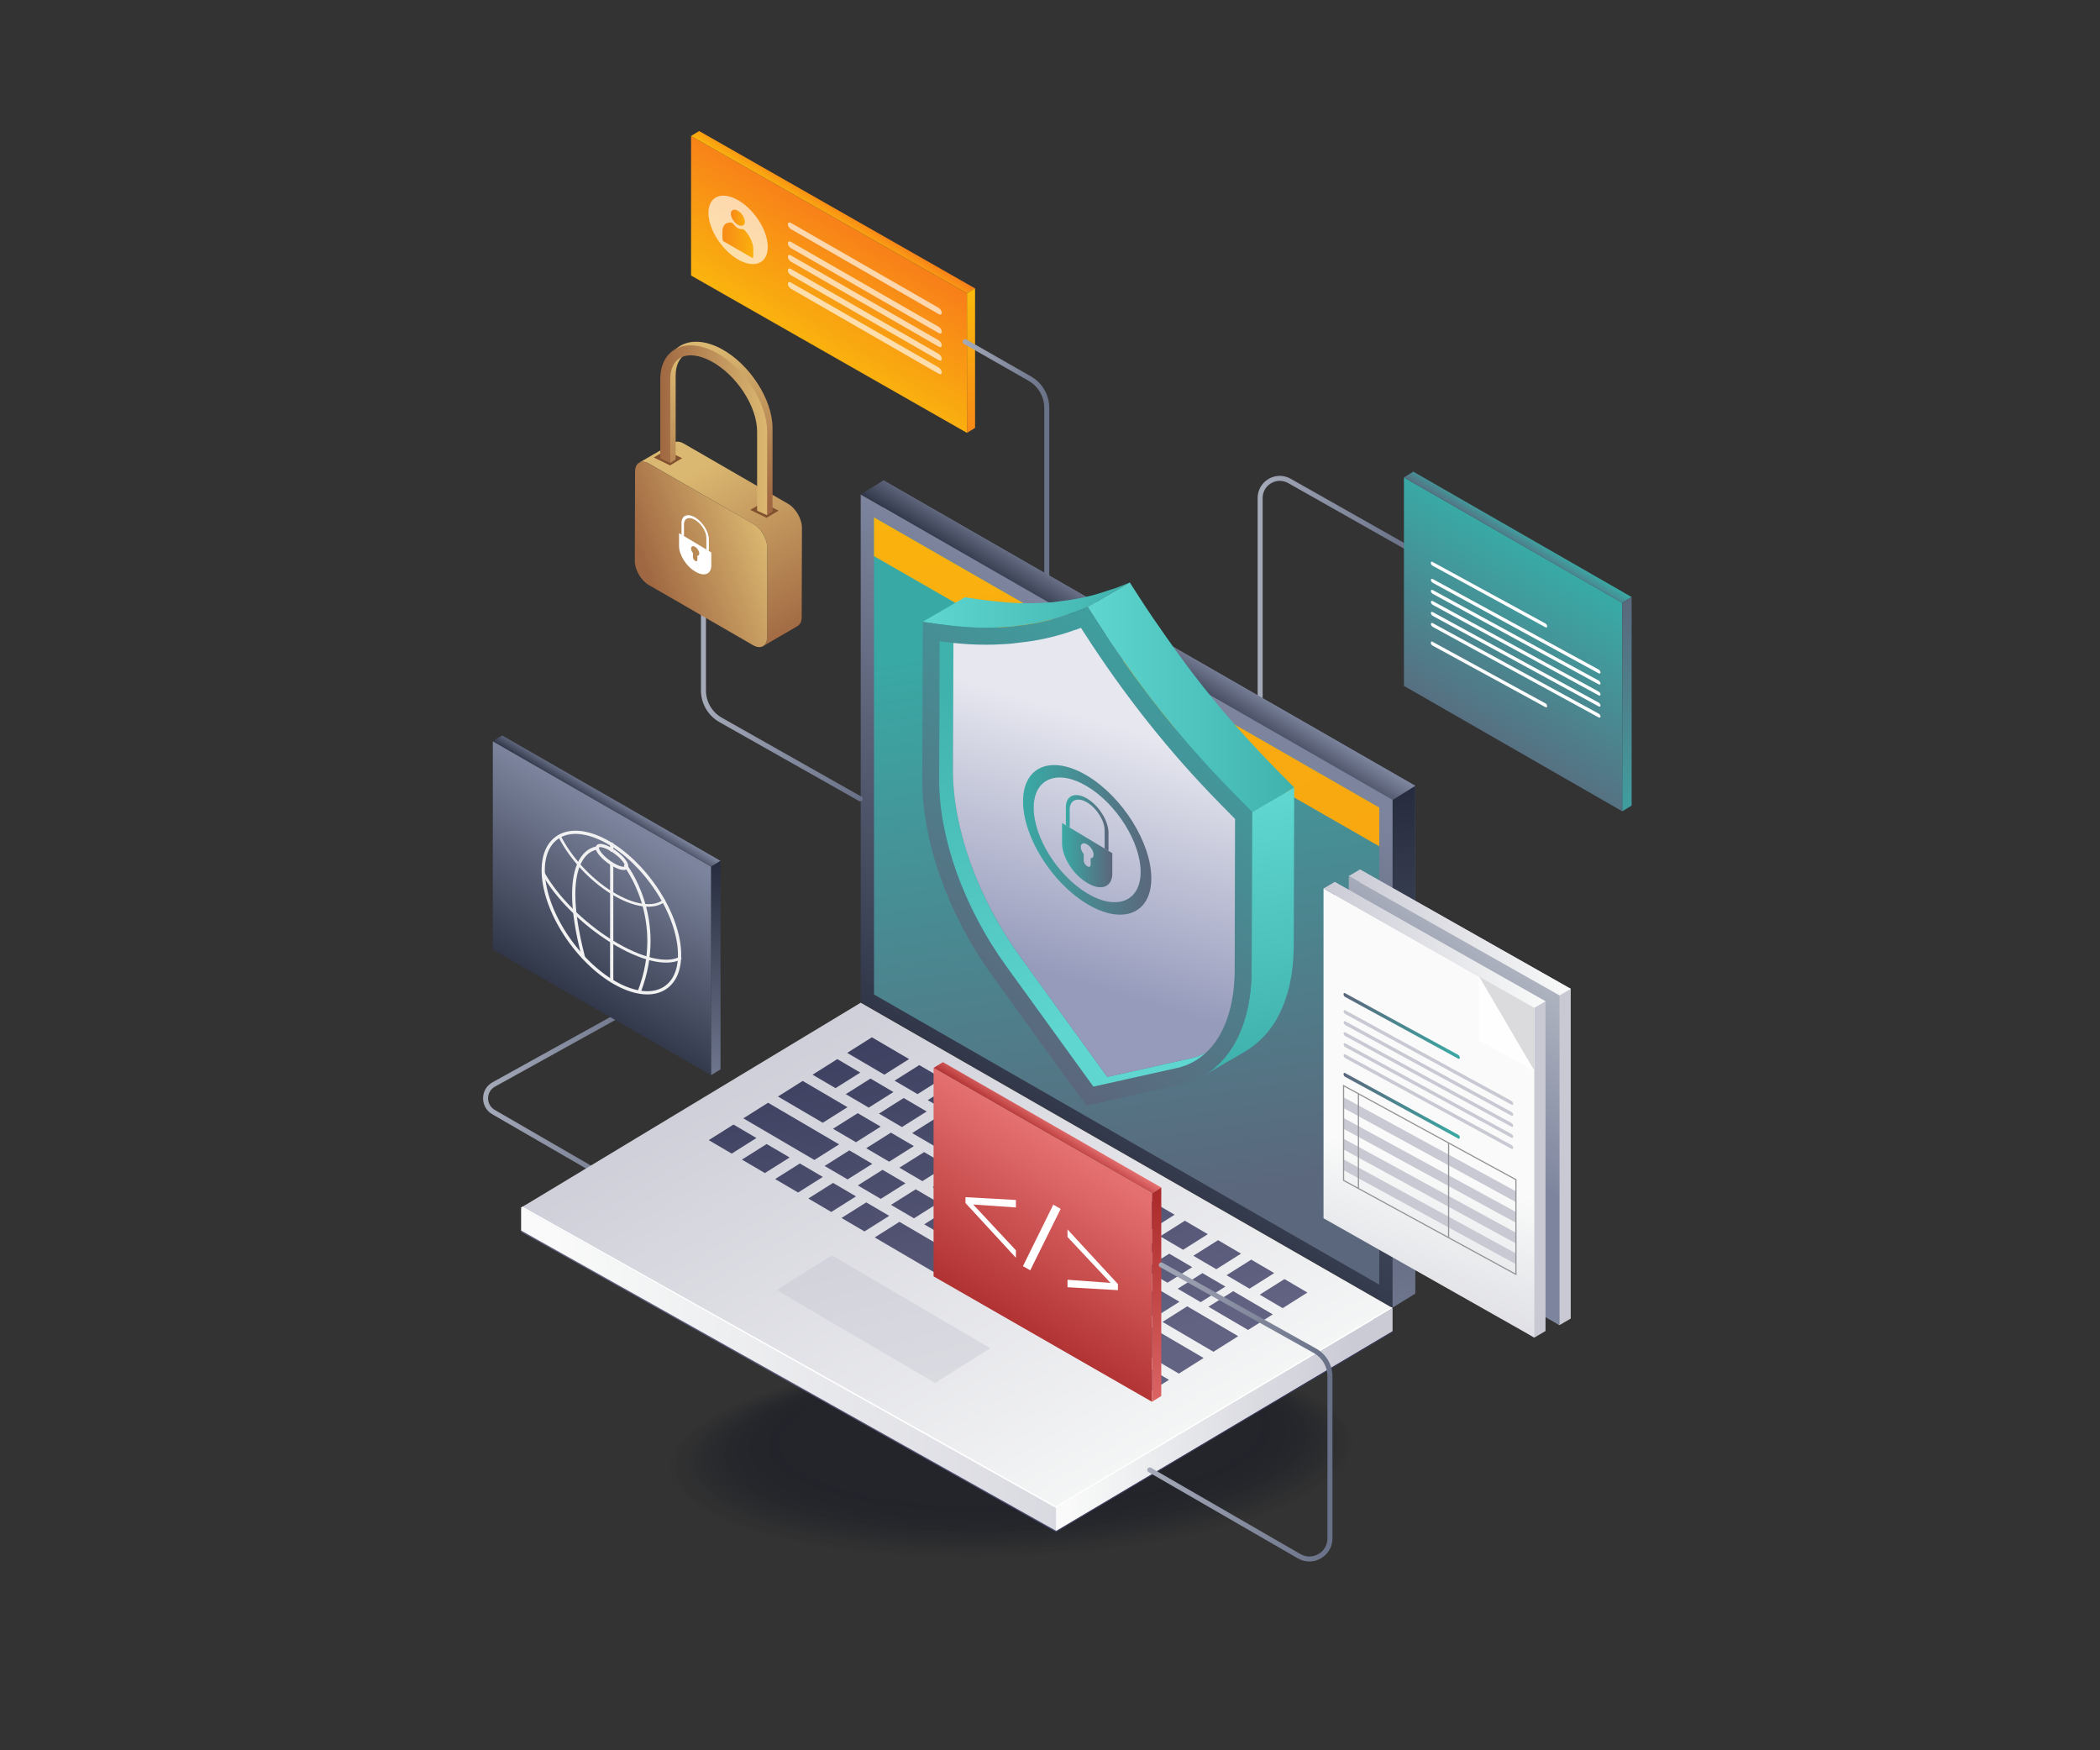 <svg xmlns="http://www.w3.org/2000/svg" xmlns:xlink="http://www.w3.org/1999/xlink" id="Layer_4" x="0px" y="0px" viewBox="0 0 3000 2500" style="enable-background:new 0 0 3000 2500;" xml:space="preserve"><rect x="0" y="0" width="3000" height="2500" fill="#333333" stroke="none"/><rect x="40.681" y="33.9" style="fill:none;" width="2918.639" height="2432.199"></rect><g>	<g style="opacity:0.49;">					<ellipse transform="matrix(0.999 -0.04 0.04 0.999 -82.311 59.559)" style="opacity:0;fill:#141723;" cx="1443.516" cy="2081.586" rx="503.759" ry="149.701"></ellipse>					<ellipse transform="matrix(0.999 -0.04 0.04 0.999 -82.246 59.588)" style="opacity:0.02;fill:#141723;" cx="1444.262" cy="2079.975" rx="495.818" ry="147.341"></ellipse>					<ellipse transform="matrix(0.999 -0.04 0.04 0.999 -82.18 59.616)" style="opacity:0.039;fill:#141723;" cx="1445.007" cy="2078.365" rx="487.876" ry="144.982"></ellipse>					<ellipse transform="matrix(0.999 -0.04 0.04 0.999 -82.115 59.645)" style="opacity:0.059;fill:#141723;" cx="1445.752" cy="2076.755" rx="479.935" ry="142.622"></ellipse>					<ellipse transform="matrix(0.999 -0.04 0.04 0.999 -82.05 59.673)" style="opacity:0.078;fill:#141723;" cx="1446.497" cy="2075.144" rx="471.994" ry="140.262"></ellipse>					<ellipse transform="matrix(0.999 -0.04 0.04 0.999 -81.984 59.702)" style="opacity:0.098;fill:#141723;" cx="1447.242" cy="2073.534" rx="464.052" ry="137.902"></ellipse>					<ellipse transform="matrix(0.999 -0.04 0.04 0.999 -81.919 59.731)" style="opacity:0.118;fill:#141723;" cx="1447.988" cy="2071.924" rx="456.111" ry="135.542"></ellipse>					<ellipse transform="matrix(0.999 -0.04 0.04 0.999 -81.854 59.759)" style="opacity:0.137;fill:#141723;" cx="1448.733" cy="2070.313" rx="448.17" ry="133.182"></ellipse>					<ellipse transform="matrix(0.999 -0.04 0.04 0.999 -81.789 59.788)" style="opacity:0.157;fill:#141723;" cx="1449.478" cy="2068.703" rx="440.229" ry="130.822"></ellipse>					<ellipse transform="matrix(0.999 -0.04 0.04 0.999 -81.724 59.817)" style="opacity:0.176;fill:#141723;" cx="1450.223" cy="2067.092" rx="432.287" ry="128.462"></ellipse>					<ellipse transform="matrix(0.999 -0.04 0.04 0.999 -81.659 59.845)" style="opacity:0.196;fill:#141723;" cx="1450.968" cy="2065.482" rx="424.346" ry="126.102"></ellipse>					<ellipse transform="matrix(0.999 -0.04 0.04 0.999 -81.594 59.874)" style="opacity:0.216;fill:#141723;" cx="1451.714" cy="2063.872" rx="416.405" ry="123.742"></ellipse>					<ellipse transform="matrix(0.999 -0.04 0.04 0.999 -81.528 59.902)" style="opacity:0.235;fill:#141723;" cx="1452.459" cy="2062.261" rx="408.463" ry="121.382"></ellipse>					<ellipse transform="matrix(0.999 -0.04 0.04 0.999 -81.463 59.931)" style="opacity:0.255;fill:#141723;" cx="1453.204" cy="2060.651" rx="400.522" ry="119.023"></ellipse>					<ellipse transform="matrix(0.999 -0.04 0.04 0.999 -81.398 59.959)" style="opacity:0.275;fill:#141723;" cx="1453.949" cy="2059.04" rx="392.581" ry="116.663"></ellipse>					<ellipse transform="matrix(0.999 -0.04 0.04 0.999 -81.332 59.988)" style="opacity:0.294;fill:#141723;" cx="1454.694" cy="2057.43" rx="384.639" ry="114.303"></ellipse>					<ellipse transform="matrix(0.999 -0.04 0.04 0.999 -81.268 60.017)" style="opacity:0.314;fill:#141723;" cx="1455.44" cy="2055.82" rx="376.698" ry="111.943"></ellipse>					<ellipse transform="matrix(0.999 -0.04 0.04 0.999 -81.203 60.045)" style="opacity:0.333;fill:#141723;" cx="1456.185" cy="2054.209" rx="368.757" ry="109.583"></ellipse>					<ellipse transform="matrix(0.999 -0.04 0.04 0.999 -81.138 60.074)" style="opacity:0.353;fill:#141723;" cx="1456.93" cy="2052.599" rx="360.815" ry="107.223"></ellipse>					<ellipse transform="matrix(0.999 -0.04 0.04 0.999 -81.072 60.102)" style="opacity:0.372;fill:#141723;" cx="1457.675" cy="2050.989" rx="352.874" ry="104.863"></ellipse>					<ellipse transform="matrix(0.999 -0.04 0.04 0.999 -81.007 60.131)" style="opacity:0.392;fill:#141723;" cx="1458.42" cy="2049.378" rx="344.933" ry="102.503"></ellipse>					<ellipse transform="matrix(0.999 -0.04 0.04 0.999 -80.942 60.159)" style="opacity:0.412;fill:#141723;" cx="1459.166" cy="2047.768" rx="336.991" ry="100.143"></ellipse>					<ellipse transform="matrix(0.999 -0.04 0.04 0.999 -80.877 60.188)" style="opacity:0.431;fill:#141723;" cx="1459.911" cy="2046.157" rx="329.05" ry="97.783"></ellipse>					<ellipse transform="matrix(0.999 -0.04 0.04 0.999 -80.811 60.216)" style="opacity:0.451;fill:#141723;" cx="1460.656" cy="2044.547" rx="321.109" ry="95.423"></ellipse>					<ellipse transform="matrix(0.999 -0.04 0.04 0.999 -80.747 60.246)" style="opacity:0.471;fill:#141723;" cx="1461.401" cy="2042.937" rx="313.167" ry="93.064"></ellipse>					<ellipse transform="matrix(0.999 -0.04 0.04 0.999 -80.681 60.274)" style="opacity:0.49;fill:#141723;" cx="1462.146" cy="2041.326" rx="305.226" ry="90.704"></ellipse>					<ellipse transform="matrix(0.999 -0.04 0.04 0.999 -80.616 60.303)" style="opacity:0.51;fill:#141723;" cx="1462.891" cy="2039.716" rx="297.285" ry="88.344"></ellipse>					<ellipse transform="matrix(0.999 -0.04 0.04 0.999 -80.551 60.331)" style="opacity:0.529;fill:#141723;" cx="1463.637" cy="2038.105" rx="289.343" ry="85.984"></ellipse>					<ellipse transform="matrix(0.999 -0.04 0.04 0.999 -80.486 60.36)" style="opacity:0.549;fill:#141723;" cx="1464.382" cy="2036.495" rx="281.402" ry="83.624"></ellipse>					<ellipse transform="matrix(0.999 -0.04 0.04 0.999 -80.42 60.388)" style="opacity:0.569;fill:#141723;" cx="1465.127" cy="2034.885" rx="273.461" ry="81.264"></ellipse>					<ellipse transform="matrix(0.999 -0.04 0.04 0.999 -80.355 60.417)" style="opacity:0.588;fill:#141723;" cx="1465.872" cy="2033.274" rx="265.519" ry="78.904"></ellipse>					<ellipse transform="matrix(0.999 -0.04 0.04 0.999 -80.29 60.445)" style="opacity:0.608;fill:#141723;" cx="1466.617" cy="2031.664" rx="257.578" ry="76.544"></ellipse>					<ellipse transform="matrix(0.999 -0.04 0.04 0.999 -80.225 60.474)" style="opacity:0.627;fill:#141723;" cx="1467.363" cy="2030.054" rx="249.637" ry="74.184"></ellipse>					<ellipse transform="matrix(0.999 -0.04 0.04 0.999 -80.16 60.503)" style="opacity:0.647;fill:#141723;" cx="1468.108" cy="2028.443" rx="241.695" ry="71.824"></ellipse>					<ellipse transform="matrix(0.999 -0.04 0.04 0.999 -80.095 60.532)" style="opacity:0.667;fill:#141723;" cx="1468.853" cy="2026.833" rx="233.754" ry="69.464"></ellipse>					<ellipse transform="matrix(0.999 -0.04 0.04 0.999 -80.03 60.56)" style="opacity:0.686;fill:#141723;" cx="1469.598" cy="2025.222" rx="225.813" ry="67.104"></ellipse>					<ellipse transform="matrix(0.999 -0.04 0.04 0.999 -79.964 60.588)" style="opacity:0.706;fill:#141723;" cx="1470.343" cy="2023.612" rx="217.871" ry="64.745"></ellipse>					<ellipse transform="matrix(0.999 -0.04 0.04 0.999 -79.899 60.617)" style="opacity:0.726;fill:#141723;" cx="1471.089" cy="2022.002" rx="209.93" ry="62.385"></ellipse>					<ellipse transform="matrix(0.999 -0.04 0.04 0.999 -79.834 60.646)" style="opacity:0.745;fill:#141723;" cx="1471.834" cy="2020.391" rx="201.989" ry="60.025"></ellipse>					<ellipse transform="matrix(0.999 -0.04 0.04 0.999 -79.768 60.674)" style="opacity:0.765;fill:#141723;" cx="1472.579" cy="2018.781" rx="194.047" ry="57.665"></ellipse>					<ellipse transform="matrix(0.999 -0.04 0.04 0.999 -79.703 60.703)" style="opacity:0.784;fill:#141723;" cx="1473.324" cy="2017.171" rx="186.106" ry="55.305"></ellipse>					<ellipse transform="matrix(0.999 -0.04 0.04 0.999 -79.639 60.732)" style="opacity:0.804;fill:#141723;" cx="1474.069" cy="2015.56" rx="178.165" ry="52.945"></ellipse>					<ellipse transform="matrix(0.999 -0.04 0.04 0.999 -79.574 60.761)" style="opacity:0.824;fill:#141723;" cx="1474.814" cy="2013.95" rx="170.223" ry="50.585"></ellipse>					<ellipse transform="matrix(0.999 -0.04 0.04 0.999 -79.509 60.789)" style="opacity:0.843;fill:#141723;" cx="1475.56" cy="2012.339" rx="162.282" ry="48.225"></ellipse>					<ellipse transform="matrix(0.999 -0.04 0.04 0.999 -79.443 60.817)" style="opacity:0.863;fill:#141723;" cx="1476.305" cy="2010.729" rx="154.341" ry="45.865"></ellipse>					<ellipse transform="matrix(0.999 -0.04 0.04 0.999 -79.378 60.846)" style="opacity:0.882;fill:#141723;" cx="1477.05" cy="2009.119" rx="146.399" ry="43.505"></ellipse>					<ellipse transform="matrix(0.999 -0.04 0.04 0.999 -79.312 60.874)" style="opacity:0.902;fill:#141723;" cx="1477.795" cy="2007.508" rx="138.458" ry="41.145"></ellipse>					<ellipse transform="matrix(0.999 -0.04 0.04 0.999 -79.247 60.903)" style="opacity:0.922;fill:#141723;" cx="1478.54" cy="2005.898" rx="130.517" ry="38.786"></ellipse>					<ellipse transform="matrix(0.999 -0.04 0.04 0.999 -79.181 60.931)" style="opacity:0.941;fill:#141723;" cx="1479.286" cy="2004.287" rx="122.575" ry="36.426"></ellipse>					<ellipse transform="matrix(0.999 -0.04 0.04 0.999 -79.118 60.961)" style="opacity:0.961;fill:#141723;" cx="1480.031" cy="2002.677" rx="114.634" ry="34.066"></ellipse>					<ellipse transform="matrix(0.999 -0.04 0.04 0.999 -79.053 60.99)" style="opacity:0.98;fill:#141723;" cx="1480.776" cy="2001.067" rx="106.693" ry="31.706"></ellipse>		<path style="fill:#141723;" d="M1580.195,1996.149c-0.561,16.239-45.194,30.884-99.69,32.71   c-54.496,1.827-98.219-9.857-97.658-26.096c0.561-16.239,45.194-30.884,99.69-32.71   C1537.033,1968.227,1580.756,1979.91,1580.195,1996.149z"></path>	</g>	<g>		<g>			<g>									<linearGradient id="SVGID_1_" gradientUnits="userSpaceOnUse" x1="6245.199" y1="506.216" x2="6138.276" y2="333.4" gradientTransform="matrix(-1 0 0 1 7367.678 0)">					<stop offset="0" style="stop-color:#FABB0C"></stop>					<stop offset="1" style="stop-color:#F88019"></stop>				</linearGradient>				<polygon style="fill:url(#SVGID_1_);" points="1381.403,419.013 987.232,194.251 987.232,393.524 1381.403,618.286     "></polygon>									<linearGradient id="SVGID_00000047742522251968658350000009753679902458997668_" gradientUnits="userSpaceOnUse" x1="6187.035" y1="318.347" x2="6170.703" y2="291.95" gradientTransform="matrix(-1 0 0 1 7367.678 0)">					<stop offset="0" style="stop-color:#FABB0C"></stop>					<stop offset="1" style="stop-color:#F88019"></stop>				</linearGradient>				<polygon style="fill:url(#SVGID_00000047742522251968658350000009753679902458997668_);" points="987.232,194.251      998.774,187.148 1392.945,411.91 1381.403,419.013     "></polygon>									<linearGradient id="SVGID_00000070830838303110345900000001095087073375646385_" gradientUnits="userSpaceOnUse" x1="5986.468" y1="412.21" x2="5972.148" y2="659.225" gradientTransform="matrix(-1 0 0 1 7367.678 0)">					<stop offset="0" style="stop-color:#FABB0C"></stop>					<stop offset="1" style="stop-color:#F88019"></stop>				</linearGradient>				<polygon style="fill:url(#SVGID_00000070830838303110345900000001095087073375646385_);" points="1392.945,611.184      1381.403,618.286 1381.403,419.013 1392.945,411.91     "></polygon>			</g>			<g style="opacity:0.65;">				<g>											<ellipse transform="matrix(0.799 -0.602 0.602 0.799 14.277 700.237)" style="fill:#FFFFFF;" cx="1054.123" cy="328.771" rx="31.899" ry="56.25"></ellipse>					<g>													<linearGradient id="SVGID_00000074411659726902432720000009897348028606449587_" gradientUnits="userSpaceOnUse" x1="6303.559" y1="1827.679" x2="6323.551" y2="1827.679" gradientTransform="matrix(-1 -0.575 0 1 7367.677 2112.38)">							<stop offset="0" style="stop-color:#FABB0C"></stop>							<stop offset="1" style="stop-color:#F88019"></stop>						</linearGradient>						<path style="fill:url(#SVGID_00000074411659726902432720000009897348028606449587_);" d="M1044.126,305.268       c0,2.519,0.928,5.359,2.492,8.009c1.803,3.158,4.508,6.039,7.504,7.761c2.996,1.722,5.701,1.951,7.504,0.866       c1.564-0.851,2.492-2.624,2.492-5.143c0-5.516-4.481-12.573-9.996-15.743C1048.607,297.847,1044.126,299.752,1044.126,305.268       z"></path>													<linearGradient id="SVGID_00000160894237705729509350000016190765959121962636_" gradientUnits="userSpaceOnUse" x1="6291.52" y1="1856.448" x2="6335.589" y2="1856.448" gradientTransform="matrix(-1 -0.575 0 1 7367.677 2112.38)">							<stop offset="0" style="stop-color:#FABB0C"></stop>							<stop offset="1" style="stop-color:#F88019"></stop>						</linearGradient>						<path style="fill:url(#SVGID_00000160894237705729509350000016190765959121962636_);" d="M1032.748,344.237       c-0.415-1.925-0.66-3.817-0.66-5.627v-8.114c0-6.072,2.492-10.155,6.47-11.872c1.641-0.697,3.548-0.989,5.64-0.859       c1.3,0.081,2.834,1.172,4.004,2.72c1.65,2.183,3.706,4.09,5.921,5.363c2.219,1.276,4.278,1.732,5.93,1.442       c1.165-0.205,2.695,0.462,3.992,1.87c7.174,7.782,12.112,18.084,12.112,26.669v8.114c0,1.811-0.245,3.421-0.66,4.869       L1032.748,344.237z"></path>					</g>				</g>				<path style="fill:#FFFFFF;" d="M1129.969,354.441l210.971,121.275c2.458,1.413,4.469,0.558,4.469-1.9l0,0     c0-2.458-2.011-5.625-4.469-7.039l-210.971-121.275c-2.458-1.413-4.469-0.558-4.469,1.9l0,0     C1125.499,349.861,1127.51,353.028,1129.969,354.441z"></path>				<path style="fill:#FFFFFF;" d="M1129.969,327.355l210.971,121.275c2.458,1.413,4.469,0.558,4.469-1.9l0,0     c0-2.458-2.011-5.625-4.469-7.039l-210.971-121.275c-2.458-1.413-4.469-0.558-4.469,1.9l0,0     C1125.499,322.775,1127.51,325.942,1129.969,327.355z"></path>				<path style="fill:#FFFFFF;" d="M1129.969,373.793l210.971,121.275c2.458,1.413,4.469,0.558,4.469-1.9l0,0     c0-2.458-2.011-5.625-4.469-7.038l-210.971-121.275c-2.458-1.413-4.469-0.558-4.469,1.9l0,0     C1125.499,369.212,1127.51,372.38,1129.969,373.793z"></path>				<path style="fill:#FFFFFF;" d="M1129.969,393.144l210.971,121.275c2.458,1.413,4.469,0.558,4.469-1.9l0,0     c0-2.458-2.011-5.626-4.469-7.039l-210.971-121.275c-2.458-1.413-4.469-0.558-4.469,1.9l0,0     C1125.499,388.563,1127.51,391.731,1129.969,393.144z"></path>				<path style="fill:#FFFFFF;" d="M1129.969,412.495l210.971,121.275c2.458,1.413,4.469,0.558,4.469-1.9l0,0     c0-2.458-2.011-5.625-4.469-7.039l-210.971-121.275c-2.458-1.413-4.469-0.558-4.469,1.9v0     C1125.499,407.915,1127.51,411.082,1129.969,412.495z"></path>			</g>		</g>		<g>							<linearGradient id="SVGID_00000077309685416197126740000011995144036708963730_" gradientUnits="userSpaceOnUse" x1="1375.207" y1="718.064" x2="1498.968" y2="718.064">				<stop offset="0" style="stop-color:#A6ABBA"></stop>				<stop offset="1" style="stop-color:#687087"></stop>			</linearGradient>			<path style="fill:url(#SVGID_00000077309685416197126740000011995144036708963730_);" d="M1495.397,951.638    c-1.972,0-3.571-1.599-3.571-3.571V582.565c0-15.967-8.615-30.801-22.483-38.714l-92.334-52.687    c-1.713-0.978-2.309-3.158-1.332-4.872c0.977-1.712,3.157-2.311,4.872-1.332l92.334,52.686    c16.09,9.181,26.085,26.393,26.085,44.918v365.501C1498.968,950.039,1497.369,951.638,1495.397,951.638z"></path>		</g>		<g>							<linearGradient id="SVGID_00000121974151099879211140000006245857251312029851_" gradientUnits="userSpaceOnUse" x1="1796.64" y1="898.636" x2="2016.283" y2="898.636">				<stop offset="0" style="stop-color:#A6ABBA"></stop>				<stop offset="1" style="stop-color:#687087"></stop>			</linearGradient>			<path style="fill:url(#SVGID_00000121974151099879211140000006245857251312029851_);" d="M1800.211,1117.603    c-1.973,0-3.571-1.599-3.571-3.571V711.329c0-11.371,5.864-21.579,15.687-27.308s21.595-5.806,31.49-0.208l170.653,96.53    c1.717,0.971,2.321,3.15,1.351,4.867c-0.972,1.717-3.151,2.321-4.866,1.35l-170.653-96.53    c-7.661-4.333-16.773-4.273-24.377,0.161c-7.603,4.435-12.142,12.336-12.142,21.138v402.704    C1803.782,1116.004,1802.184,1117.603,1800.211,1117.603z"></path>		</g>		<g>							<linearGradient id="SVGID_00000121965690629986541380000009819562114967181461_" gradientUnits="userSpaceOnUse" x1="690.122" y1="1582.521" x2="919.981" y2="1582.521">				<stop offset="0" style="stop-color:#A6ABBA"></stop>				<stop offset="1" style="stop-color:#687087"></stop>			</linearGradient>			<path style="fill:url(#SVGID_00000121965690629986541380000009819562114967181461_);" d="M916.406,1714.304    c-0.607,0-1.222-0.154-1.785-0.48l-211.395-122.316c-8.295-4.799-13.192-13.386-13.103-22.968    c0.09-9.582,5.149-18.074,13.532-22.717l170.894-94.636c1.728-0.955,3.899-0.331,4.854,1.395    c0.956,1.725,0.331,3.898-1.394,4.854l-170.894,94.636c-6.102,3.379-9.785,9.561-9.85,16.536    c-0.066,6.975,3.5,13.226,9.538,16.719l211.395,122.316c1.707,0.987,2.29,3.172,1.302,4.879    C918.839,1713.665,917.639,1714.304,916.406,1714.304z"></path>		</g>		<g>			<g>									<linearGradient id="SVGID_00000036931177877689308680000017219419395403121851_" gradientUnits="userSpaceOnUse" x1="6010.701" y1="1614.364" x2="5639.065" y2="1013.698" gradientTransform="matrix(-1 0 0 1 7437.742 0)">					<stop offset="0" style="stop-color:#262C3D"></stop>					<stop offset="1" style="stop-color:#7D859E"></stop>				</linearGradient>				<polygon style="fill:url(#SVGID_00000036931177877689308680000017219419395403121851_);" points="2021.862,1122.481      1262.087,686.211 1262.087,1411.462 2021.862,1847.732     "></polygon>									<linearGradient id="SVGID_00000132767127219190954210000004478401293494441089_" gradientUnits="userSpaceOnUse" x1="6043.19" y1="1634.357" x2="5671.554" y2="1033.691" gradientTransform="matrix(-1 0 0 1 7437.742 0)">					<stop offset="0" style="stop-color:#262C3D"></stop>					<stop offset="1" style="stop-color:#7D859E"></stop>				</linearGradient>				<polygon style="fill:url(#SVGID_00000132767127219190954210000004478401293494441089_);" points="1989.373,1142.474      1229.598,706.204 1229.598,1431.455 1989.373,1867.725     "></polygon>									<linearGradient id="SVGID_00000085228236035054792660000002164978728740489398_" gradientUnits="userSpaceOnUse" x1="1672.402" y1="1715.244" x2="1553.156" y2="903.457">					<stop offset="0" style="stop-color:#5B677C"></stop>					<stop offset="1" style="stop-color:#39A9A5"></stop>				</linearGradient>				<polygon style="fill:url(#SVGID_00000085228236035054792660000002164978728740489398_);" points="1970.392,1153.453      1248.586,738.99 1248.586,1420.459 1970.392,1834.923     "></polygon>									<linearGradient id="SVGID_00000178203385800193017950000015017353762332939402_" gradientUnits="userSpaceOnUse" x1="5832.938" y1="948.164" x2="5796.755" y2="889.684" gradientTransform="matrix(-1 0 0 1 7437.742 0)">					<stop offset="0" style="stop-color:#262C3D"></stop>					<stop offset="1" style="stop-color:#7D859E"></stop>				</linearGradient>				<polygon style="fill:url(#SVGID_00000178203385800193017950000015017353762332939402_);" points="1229.598,706.204      1262.087,686.211 2021.862,1122.481 1989.373,1142.474     "></polygon>									<linearGradient id="SVGID_00000046309799920279185560000017207280424394760891_" gradientUnits="userSpaceOnUse" x1="5453.678" y1="1123.299" x2="5401.931" y2="2015.93" gradientTransform="matrix(-1 0 0 1 7437.742 0)">					<stop offset="0" style="stop-color:#262C3D"></stop>					<stop offset="1" style="stop-color:#7D859E"></stop>				</linearGradient>				<polygon style="fill:url(#SVGID_00000046309799920279185560000017207280424394760891_);" points="2021.862,1847.732      1989.373,1867.725 1989.373,1142.474 2021.862,1122.481     "></polygon>				<g>											<linearGradient id="SVGID_00000104668616875268520040000001775229508440880010_" gradientUnits="userSpaceOnUse" x1="5589.765" y1="1843.873" x2="6650.672" y2="1807.817" gradientTransform="matrix(-1 0 0 1 7437.742 0)">						<stop offset="0" style="stop-color:#3B3E5E"></stop>						<stop offset="1" style="stop-color:#626282"></stop>					</linearGradient>					<polygon style="fill:url(#SVGID_00000104668616875268520040000001775229508440880010_);" points="1989.373,1902.918       1229.598,1466.834 744.516,1726.732 744.516,1759.481 1508.613,2188.363      "></polygon>											<linearGradient id="SVGID_00000059998589438137175690000006709767491286680726_" gradientUnits="userSpaceOnUse" x1="5589.765" y1="1842.001" x2="6650.672" y2="1805.945" gradientTransform="matrix(-1 0 0 1 7437.742 0)">						<stop offset="0" style="stop-color:#CBCBD6"></stop>						<stop offset="1" style="stop-color:#F9FAF9"></stop>					</linearGradient>					<polygon style="fill:url(#SVGID_00000059998589438137175690000006709767491286680726_);" points="1989.373,1901.045       1229.598,1464.961 744.516,1724.86 744.516,1757.609 1508.613,2186.49      "></polygon>											<linearGradient id="SVGID_00000170276146008313430010000012022611127601506730_" gradientUnits="userSpaceOnUse" x1="6309.853" y1="1395.305" x2="5825.868" y2="2207.71" gradientTransform="matrix(-1 0 0 1 7437.742 0)">						<stop offset="0" style="stop-color:#CBCBD6"></stop>						<stop offset="1" style="stop-color:#F9FAF9"></stop>					</linearGradient>					<polygon style="fill:url(#SVGID_00000170276146008313430010000012022611127601506730_);" points="1989.373,1868.297       1229.598,1432.213 744.516,1724.86 1508.613,2153.742      "></polygon>											<linearGradient id="SVGID_00000093893448529372910180000018368007219651451795_" gradientUnits="userSpaceOnUse" x1="5507.005" y1="2033.57" x2="5907.479" y2="2019.96" gradientTransform="matrix(-1 0 0 1 7437.742 0)">						<stop offset="0" style="stop-color:#CBCBD6"></stop>						<stop offset="1" style="stop-color:#F9FAF9"></stop>					</linearGradient>					<polygon style="fill:url(#SVGID_00000093893448529372910180000018368007219651451795_);" points="1989.373,1868.297       1989.373,1901.045 1508.613,2186.49 1508.613,2153.742      "></polygon>				</g>				<g>											<linearGradient id="SVGID_00000072974289350074187850000014840575739898881923_" gradientUnits="userSpaceOnUse" x1="5751.721" y1="1319.967" x2="5600.44" y2="1860.719" gradientTransform="matrix(-1 0 0 1 7437.742 0)">						<stop offset="0" style="stop-color:#3B3E5E"></stop>						<stop offset="1" style="stop-color:#626282"></stop>					</linearGradient>					<polygon style="fill:url(#SVGID_00000072974289350074187850000014840575739898881923_);" points="1834.926,1826.984       1867.731,1846.208 1832.41,1868.47 1799.605,1849.246      "></polygon>											<linearGradient id="SVGID_00000134938536059390132360000006258238631673050508_" gradientUnits="userSpaceOnUse" x1="5814.873" y1="1337.632" x2="5663.59" y2="1878.386" gradientTransform="matrix(-1 0 0 1 7437.742 0)">						<stop offset="0" style="stop-color:#3B3E5E"></stop>						<stop offset="1" style="stop-color:#626282"></stop>					</linearGradient>					<polygon style="fill:url(#SVGID_00000134938536059390132360000006258238631673050508_);" points="1761.719,1844.218       1818.29,1877.37 1782.969,1899.632 1726.398,1866.48      "></polygon>											<linearGradient id="SVGID_00000093892125971056626100000007611834899394934153_" gradientUnits="userSpaceOnUse" x1="5788.492" y1="1330.252" x2="5637.21" y2="1871.004" gradientTransform="matrix(-1 0 0 1 7437.742 0)">						<stop offset="0" style="stop-color:#3B3E5E"></stop>						<stop offset="1" style="stop-color:#626282"></stop>					</linearGradient>					<polygon style="fill:url(#SVGID_00000093892125971056626100000007611834899394934153_);" points="1787.503,1799.193       1820.308,1818.417 1784.987,1840.679 1752.182,1821.455      "></polygon>											<linearGradient id="SVGID_00000113344136456921208220000003100868658250086530_" gradientUnits="userSpaceOnUse" x1="5825.262" y1="1340.539" x2="5673.979" y2="1881.293" gradientTransform="matrix(-1 0 0 1 7437.742 0)">						<stop offset="0" style="stop-color:#3B3E5E"></stop>						<stop offset="1" style="stop-color:#626282"></stop>					</linearGradient>					<polygon style="fill:url(#SVGID_00000113344136456921208220000003100868658250086530_);" points="1740.08,1771.402       1772.885,1790.627 1737.565,1812.889 1704.759,1793.664      "></polygon>											<linearGradient id="SVGID_00000147204644176044629640000000872689950399284897_" gradientUnits="userSpaceOnUse" x1="5862.032" y1="1350.825" x2="5710.75" y2="1891.577" gradientTransform="matrix(-1 0 0 1 7437.742 0)">						<stop offset="0" style="stop-color:#3B3E5E"></stop>						<stop offset="1" style="stop-color:#626282"></stop>					</linearGradient>					<polygon style="fill:url(#SVGID_00000147204644176044629640000000872689950399284897_);" points="1692.658,1743.611       1725.463,1762.836 1690.142,1785.098 1657.337,1765.873      "></polygon>											<linearGradient id="SVGID_00000091729078932590958210000004527598367117891486_" gradientUnits="userSpaceOnUse" x1="5898.802" y1="1361.113" x2="5747.52" y2="1901.867" gradientTransform="matrix(-1 0 0 1 7437.742 0)">						<stop offset="0" style="stop-color:#3B3E5E"></stop>						<stop offset="1" style="stop-color:#626282"></stop>					</linearGradient>					<polygon style="fill:url(#SVGID_00000091729078932590958210000004527598367117891486_);" points="1645.235,1715.82       1678.04,1735.045 1642.719,1757.307 1609.914,1738.082      "></polygon>											<linearGradient id="SVGID_00000116200691431472659190000005036589220226090935_" gradientUnits="userSpaceOnUse" x1="5935.572" y1="1371.399" x2="5784.289" y2="1912.154" gradientTransform="matrix(-1 0 0 1 7437.742 0)">						<stop offset="0" style="stop-color:#3B3E5E"></stop>						<stop offset="1" style="stop-color:#626282"></stop>					</linearGradient>					<polygon style="fill:url(#SVGID_00000116200691431472659190000005036589220226090935_);" points="1597.812,1688.03       1630.618,1707.254 1595.297,1729.516 1562.491,1710.292      "></polygon>											<linearGradient id="SVGID_00000086691004429093074480000018063438614598358717_" gradientUnits="userSpaceOnUse" x1="5972.342" y1="1381.687" x2="5821.06" y2="1922.439" gradientTransform="matrix(-1 0 0 1 7437.742 0)">						<stop offset="0" style="stop-color:#3B3E5E"></stop>						<stop offset="1" style="stop-color:#626282"></stop>					</linearGradient>					<polygon style="fill:url(#SVGID_00000086691004429093074480000018063438614598358717_);" points="1550.39,1660.239       1583.195,1679.463 1547.874,1701.725 1515.069,1682.501      "></polygon>											<linearGradient id="SVGID_00000165193481284076769980000001861468247837362075_" gradientUnits="userSpaceOnUse" x1="6009.112" y1="1391.973" x2="5857.829" y2="1932.727" gradientTransform="matrix(-1 0 0 1 7437.742 0)">						<stop offset="0" style="stop-color:#3B3E5E"></stop>						<stop offset="1" style="stop-color:#626282"></stop>					</linearGradient>					<polygon style="fill:url(#SVGID_00000165193481284076769980000001861468247837362075_);" points="1502.967,1632.448       1535.772,1651.673 1500.451,1673.935 1467.646,1654.71      "></polygon>											<linearGradient id="SVGID_00000038404546076580066040000011495802632956528301_" gradientUnits="userSpaceOnUse" x1="6045.881" y1="1402.26" x2="5894.599" y2="1943.014" gradientTransform="matrix(-1 0 0 1 7437.742 0)">						<stop offset="0" style="stop-color:#3B3E5E"></stop>						<stop offset="1" style="stop-color:#626282"></stop>					</linearGradient>					<polygon style="fill:url(#SVGID_00000038404546076580066040000011495802632956528301_);" points="1455.544,1604.657       1488.35,1623.882 1453.029,1646.144 1420.223,1626.92      "></polygon>											<linearGradient id="SVGID_00000101065117626640361630000008244431798561565100_" gradientUnits="userSpaceOnUse" x1="6082.651" y1="1412.547" x2="5931.37" y2="1953.3" gradientTransform="matrix(-1 0 0 1 7437.742 0)">						<stop offset="0" style="stop-color:#3B3E5E"></stop>						<stop offset="1" style="stop-color:#626282"></stop>					</linearGradient>					<polygon style="fill:url(#SVGID_00000101065117626640361630000008244431798561565100_);" points="1408.122,1576.867       1440.927,1596.091 1405.606,1618.353 1372.801,1599.129      "></polygon>											<linearGradient id="SVGID_00000042708242663531895870000001406834513359662762_" gradientUnits="userSpaceOnUse" x1="6119.422" y1="1422.834" x2="5968.139" y2="1963.588" gradientTransform="matrix(-1 0 0 1 7437.742 0)">						<stop offset="0" style="stop-color:#3B3E5E"></stop>						<stop offset="1" style="stop-color:#626282"></stop>					</linearGradient>					<polygon style="fill:url(#SVGID_00000042708242663531895870000001406834513359662762_);" points="1360.699,1549.076       1393.504,1568.3 1358.183,1590.563 1325.378,1571.338      "></polygon>											<linearGradient id="SVGID_00000112613963357446721610000018124253818089256876_" gradientUnits="userSpaceOnUse" x1="6156.191" y1="1433.121" x2="6004.91" y2="1973.873" gradientTransform="matrix(-1 0 0 1 7437.742 0)">						<stop offset="0" style="stop-color:#3B3E5E"></stop>						<stop offset="1" style="stop-color:#626282"></stop>					</linearGradient>					<polygon style="fill:url(#SVGID_00000112613963357446721610000018124253818089256876_);" points="1313.276,1521.285       1346.081,1540.509 1310.76,1562.771 1277.955,1543.547      "></polygon>											<linearGradient id="SVGID_00000070090463291932622430000003682847078872240262_" gradientUnits="userSpaceOnUse" x1="6200.824" y1="1445.607" x2="6049.542" y2="1986.361" gradientTransform="matrix(-1 0 0 1 7437.742 0)">						<stop offset="0" style="stop-color:#3B3E5E"></stop>						<stop offset="1" style="stop-color:#626282"></stop>					</linearGradient>					<polygon style="fill:url(#SVGID_00000070090463291932622430000003682847078872240262_);" points="1298.659,1512.719       1263.338,1534.981 1210.253,1503.872 1245.574,1481.61      "></polygon>											<linearGradient id="SVGID_00000155857028268903183590000007928610580487761315_" gradientUnits="userSpaceOnUse" x1="5858.153" y1="1349.739" x2="5706.871" y2="1890.493" gradientTransform="matrix(-1 0 0 1 7437.742 0)">						<stop offset="0" style="stop-color:#3B3E5E"></stop>						<stop offset="1" style="stop-color:#626282"></stop>					</linearGradient>					<polygon style="fill:url(#SVGID_00000155857028268903183590000007928610580487761315_);" points="1717.782,1818.47       1750.588,1837.694 1715.267,1859.957 1682.462,1840.732      "></polygon>											<linearGradient id="SVGID_00000009562193767566206390000003593339417837490320_" gradientUnits="userSpaceOnUse" x1="5894.923" y1="1360.029" x2="5743.641" y2="1900.781" gradientTransform="matrix(-1 0 0 1 7437.742 0)">						<stop offset="0" style="stop-color:#3B3E5E"></stop>						<stop offset="1" style="stop-color:#626282"></stop>					</linearGradient>					<polygon style="fill:url(#SVGID_00000009562193767566206390000003593339417837490320_);" points="1670.36,1790.679       1703.165,1809.904 1667.844,1832.166 1635.039,1812.941      "></polygon>											<linearGradient id="SVGID_00000015321021600075621020000005393876014990680480_" gradientUnits="userSpaceOnUse" x1="5931.693" y1="1370.314" x2="5780.411" y2="1911.067" gradientTransform="matrix(-1 0 0 1 7437.742 0)">						<stop offset="0" style="stop-color:#3B3E5E"></stop>						<stop offset="1" style="stop-color:#626282"></stop>					</linearGradient>					<polygon style="fill:url(#SVGID_00000015321021600075621020000005393876014990680480_);" points="1622.937,1762.888       1655.742,1782.113 1620.421,1804.375 1587.616,1785.15      "></polygon>											<linearGradient id="SVGID_00000025410967894100622210000013917189752221849518_" gradientUnits="userSpaceOnUse" x1="5968.463" y1="1380.602" x2="5817.181" y2="1921.354" gradientTransform="matrix(-1 0 0 1 7437.742 0)">						<stop offset="0" style="stop-color:#3B3E5E"></stop>						<stop offset="1" style="stop-color:#626282"></stop>					</linearGradient>					<polygon style="fill:url(#SVGID_00000025410967894100622210000013917189752221849518_);" points="1575.515,1735.098       1608.319,1754.322 1572.998,1776.584 1540.193,1757.36      "></polygon>											<linearGradient id="SVGID_00000176722123295227429420000006138732159727369110_" gradientUnits="userSpaceOnUse" x1="6005.233" y1="1390.888" x2="5853.951" y2="1931.641" gradientTransform="matrix(-1 0 0 1 7437.742 0)">						<stop offset="0" style="stop-color:#3B3E5E"></stop>						<stop offset="1" style="stop-color:#626282"></stop>					</linearGradient>					<polygon style="fill:url(#SVGID_00000176722123295227429420000006138732159727369110_);" points="1528.092,1707.307       1560.897,1726.531 1525.576,1748.793 1492.771,1729.569      "></polygon>											<linearGradient id="SVGID_00000139289378427546098530000010897371517874394294_" gradientUnits="userSpaceOnUse" x1="6042.003" y1="1401.175" x2="5890.721" y2="1941.929" gradientTransform="matrix(-1 0 0 1 7437.742 0)">						<stop offset="0" style="stop-color:#3B3E5E"></stop>						<stop offset="1" style="stop-color:#626282"></stop>					</linearGradient>					<polygon style="fill:url(#SVGID_00000139289378427546098530000010897371517874394294_);" points="1480.669,1679.516       1513.474,1698.741 1478.153,1721.003 1445.348,1701.778      "></polygon>											<linearGradient id="SVGID_00000130607860075096618200000006719591065354575503_" gradientUnits="userSpaceOnUse" x1="6078.773" y1="1411.462" x2="5927.491" y2="1952.216" gradientTransform="matrix(-1 0 0 1 7437.742 0)">						<stop offset="0" style="stop-color:#3B3E5E"></stop>						<stop offset="1" style="stop-color:#626282"></stop>					</linearGradient>					<polygon style="fill:url(#SVGID_00000130607860075096618200000006719591065354575503_);" points="1433.246,1651.725       1466.052,1670.95 1430.731,1693.212 1397.926,1673.987      "></polygon>											<linearGradient id="SVGID_00000049935310415488985630000004606526239594708098_" gradientUnits="userSpaceOnUse" x1="6115.543" y1="1421.748" x2="5964.261" y2="1962.502" gradientTransform="matrix(-1 0 0 1 7437.742 0)">						<stop offset="0" style="stop-color:#3B3E5E"></stop>						<stop offset="1" style="stop-color:#626282"></stop>					</linearGradient>					<polygon style="fill:url(#SVGID_00000049935310415488985630000004606526239594708098_);" points="1385.824,1623.935       1418.629,1643.159 1383.308,1665.421 1350.503,1646.197      "></polygon>											<linearGradient id="SVGID_00000094608221256658291140000008832530151740652171_" gradientUnits="userSpaceOnUse" x1="6152.313" y1="1432.036" x2="6001.031" y2="1972.79" gradientTransform="matrix(-1 0 0 1 7437.742 0)">						<stop offset="0" style="stop-color:#3B3E5E"></stop>						<stop offset="1" style="stop-color:#626282"></stop>					</linearGradient>					<polygon style="fill:url(#SVGID_00000094608221256658291140000008832530151740652171_);" points="1338.401,1596.144       1371.206,1615.368 1335.885,1637.63 1303.08,1618.406      "></polygon>											<linearGradient id="SVGID_00000009575675702100446030000017264306160411542969_" gradientUnits="userSpaceOnUse" x1="6189.083" y1="1442.323" x2="6037.801" y2="1983.075" gradientTransform="matrix(-1 0 0 1 7437.742 0)">						<stop offset="0" style="stop-color:#3B3E5E"></stop>						<stop offset="1" style="stop-color:#626282"></stop>					</linearGradient>					<polygon style="fill:url(#SVGID_00000009575675702100446030000017264306160411542969_);" points="1290.979,1568.353       1323.783,1587.577 1288.462,1609.839 1255.657,1590.615      "></polygon>											<linearGradient id="SVGID_00000124132870253967043670000009173748622237163947_" gradientUnits="userSpaceOnUse" x1="6225.853" y1="1452.609" x2="6074.571" y2="1993.362" gradientTransform="matrix(-1 0 0 1 7437.742 0)">						<stop offset="0" style="stop-color:#3B3E5E"></stop>						<stop offset="1" style="stop-color:#626282"></stop>					</linearGradient>					<polygon style="fill:url(#SVGID_00000124132870253967043670000009173748622237163947_);" points="1243.556,1540.562       1276.361,1559.787 1241.04,1582.049 1208.235,1562.824      "></polygon>											<linearGradient id="SVGID_00000098190342673482026970000012977849007046528171_" gradientUnits="userSpaceOnUse" x1="6262.623" y1="1462.896" x2="6111.34" y2="2003.65" gradientTransform="matrix(-1 0 0 1 7437.742 0)">						<stop offset="0" style="stop-color:#3B3E5E"></stop>						<stop offset="1" style="stop-color:#626282"></stop>					</linearGradient>					<polygon style="fill:url(#SVGID_00000098190342673482026970000012977849007046528171_);" points="1193.617,1554.258       1160.812,1535.033 1196.133,1512.771 1228.938,1531.996      "></polygon>											<linearGradient id="SVGID_00000002369701660118127500000000975606617019289237_" gradientUnits="userSpaceOnUse" x1="5976.684" y1="1382.902" x2="5825.401" y2="1923.655" gradientTransform="matrix(-1 0 0 1 7437.742 0)">						<stop offset="0" style="stop-color:#3B3E5E"></stop>						<stop offset="1" style="stop-color:#626282"></stop>					</linearGradient>					<polygon style="fill:url(#SVGID_00000002369701660118127500000000975606617019289237_);" points="1634.646,1993.116       1578.075,1959.964 1613.397,1937.702 1669.968,1970.854      "></polygon>											<linearGradient id="SVGID_00000163765593108767683230000006325370308776708519_" gradientUnits="userSpaceOnUse" x1="6019.964" y1="1395.009" x2="5868.682" y2="1935.761" gradientTransform="matrix(-1 0 0 1 7437.742 0)">						<stop offset="0" style="stop-color:#3B3E5E"></stop>						<stop offset="1" style="stop-color:#626282"></stop>					</linearGradient>					<polygon style="fill:url(#SVGID_00000163765593108767683230000006325370308776708519_);" points="1566.944,1953.441       1534.139,1934.217 1569.46,1911.954 1602.266,1931.179      "></polygon>											<linearGradient id="SVGID_00000160901803029587003580000015034952903125765310_" gradientUnits="userSpaceOnUse" x1="6056.735" y1="1405.295" x2="5905.452" y2="1946.05" gradientTransform="matrix(-1 0 0 1 7437.742 0)">						<stop offset="0" style="stop-color:#3B3E5E"></stop>						<stop offset="1" style="stop-color:#626282"></stop>					</linearGradient>					<polygon style="fill:url(#SVGID_00000160901803029587003580000015034952903125765310_);" points="1519.521,1925.65       1486.717,1906.426 1522.038,1884.163 1554.843,1903.388      "></polygon>											<linearGradient id="SVGID_00000042008173436710761690000011248706134268841139_" gradientUnits="userSpaceOnUse" x1="6167.044" y1="1436.158" x2="6015.762" y2="1976.911" gradientTransform="matrix(-1 0 0 1 7437.742 0)">						<stop offset="0" style="stop-color:#3B3E5E"></stop>						<stop offset="1" style="stop-color:#626282"></stop>					</linearGradient>					<polygon style="fill:url(#SVGID_00000042008173436710761690000011248706134268841139_);" points="1317.73,1764.434       1332.347,1773 1365.152,1792.225 1379.77,1800.791 1412.575,1820.016 1427.193,1828.582 1459.997,1847.806 1507.42,1875.597       1472.099,1897.86 1424.676,1870.069 1391.871,1850.844 1377.253,1842.278 1344.449,1823.054 1329.831,1814.487       1297.026,1795.263 1282.408,1786.697 1266.005,1777.084 1249.603,1767.472 1284.925,1745.21 1301.327,1754.822      "></polygon>											<linearGradient id="SVGID_00000096753026348706341450000004561634634279631802_" gradientUnits="userSpaceOnUse" x1="6277.355" y1="1467.017" x2="6126.071" y2="2007.773" gradientTransform="matrix(-1 0 0 1 7437.742 0)">						<stop offset="0" style="stop-color:#3B3E5E"></stop>						<stop offset="1" style="stop-color:#626282"></stop>					</linearGradient>					<polygon style="fill:url(#SVGID_00000096753026348706341450000004561634634279631802_);" points="1234.985,1758.906       1202.181,1739.681 1237.502,1717.419 1270.307,1736.643      "></polygon>											<linearGradient id="SVGID_00000072281198111859862790000008419334425347765183_" gradientUnits="userSpaceOnUse" x1="6314.124" y1="1477.304" x2="6162.842" y2="2018.057" gradientTransform="matrix(-1 0 0 1 7437.742 0)">						<stop offset="0" style="stop-color:#3B3E5E"></stop>						<stop offset="1" style="stop-color:#626282"></stop>					</linearGradient>					<polygon style="fill:url(#SVGID_00000072281198111859862790000008419334425347765183_);" points="1187.563,1731.115       1154.758,1711.89 1190.079,1689.628 1222.884,1708.853      "></polygon>											<linearGradient id="SVGID_00000068678097856385857620000013670178245012555449_" gradientUnits="userSpaceOnUse" x1="6350.895" y1="1487.591" x2="6199.611" y2="2028.347" gradientTransform="matrix(-1 0 0 1 7437.742 0)">						<stop offset="0" style="stop-color:#3B3E5E"></stop>						<stop offset="1" style="stop-color:#626282"></stop>					</linearGradient>					<polygon style="fill:url(#SVGID_00000068678097856385857620000013670178245012555449_);" points="1140.14,1703.324       1107.335,1684.1 1142.656,1661.837 1175.461,1681.062      "></polygon>											<linearGradient id="SVGID_00000156560062874783783530000003978364201993686193_" gradientUnits="userSpaceOnUse" x1="6387.664" y1="1497.878" x2="6236.381" y2="2038.633" gradientTransform="matrix(-1 0 0 1 7437.742 0)">						<stop offset="0" style="stop-color:#3B3E5E"></stop>						<stop offset="1" style="stop-color:#626282"></stop>					</linearGradient>					<polygon style="fill:url(#SVGID_00000156560062874783783530000003978364201993686193_);" points="1092.717,1675.533       1059.913,1656.309 1095.234,1634.047 1128.039,1653.271      "></polygon>											<linearGradient id="SVGID_00000138566105154788461740000013649268658892441270_" gradientUnits="userSpaceOnUse" x1="6424.434" y1="1508.165" x2="6273.152" y2="2048.918" gradientTransform="matrix(-1 0 0 1 7437.742 0)">						<stop offset="0" style="stop-color:#3B3E5E"></stop>						<stop offset="1" style="stop-color:#626282"></stop>					</linearGradient>					<polygon style="fill:url(#SVGID_00000138566105154788461740000013649268658892441270_);" points="1045.295,1647.743       1012.49,1628.518 1047.811,1606.256 1080.616,1625.48      "></polygon>											<linearGradient id="SVGID_00000039815687448549089260000015191623568731605672_" gradientUnits="userSpaceOnUse" x1="5875.1" y1="1354.482" x2="5723.817" y2="1895.235" gradientTransform="matrix(-1 0 0 1 7437.742 0)">						<stop offset="0" style="stop-color:#3B3E5E"></stop>						<stop offset="1" style="stop-color:#626282"></stop>					</linearGradient>					<polygon style="fill:url(#SVGID_00000039815687448549089260000015191623568731605672_);" points="1696.054,1865.872       1768.849,1908.531 1733.528,1930.793 1660.733,1888.134      "></polygon>											<linearGradient id="SVGID_00000180324823941127946810000005465261720790456704_" gradientUnits="userSpaceOnUse" x1="5924.67" y1="1368.349" x2="5773.388" y2="1909.102" gradientTransform="matrix(-1 0 0 1 7437.742 0)">						<stop offset="0" style="stop-color:#3B3E5E"></stop>						<stop offset="1" style="stop-color:#626282"></stop>					</linearGradient>					<polygon style="fill:url(#SVGID_00000180324823941127946810000005465261720790456704_);" points="1652.118,1840.124       1684.923,1859.348 1649.602,1881.61 1616.797,1862.386      "></polygon>											<linearGradient id="SVGID_00000054956864233101637950000009508089736454733242_" gradientUnits="userSpaceOnUse" x1="5961.44" y1="1378.637" x2="5810.157" y2="1919.391" gradientTransform="matrix(-1 0 0 1 7437.742 0)">						<stop offset="0" style="stop-color:#3B3E5E"></stop>						<stop offset="1" style="stop-color:#626282"></stop>					</linearGradient>					<polygon style="fill:url(#SVGID_00000054956864233101637950000009508089736454733242_);" points="1604.695,1812.333       1637.5,1831.558 1602.179,1853.82 1569.374,1834.595      "></polygon>											<linearGradient id="SVGID_00000038372930585211477620000003253381633151060615_" gradientUnits="userSpaceOnUse" x1="5998.21" y1="1388.923" x2="5846.927" y2="1929.677" gradientTransform="matrix(-1 0 0 1 7437.742 0)">						<stop offset="0" style="stop-color:#3B3E5E"></stop>						<stop offset="1" style="stop-color:#626282"></stop>					</linearGradient>					<polygon style="fill:url(#SVGID_00000038372930585211477620000003253381633151060615_);" points="1557.272,1784.542       1590.078,1803.767 1554.757,1826.029 1521.951,1806.804      "></polygon>											<linearGradient id="SVGID_00000055701609490891940040000001772330861744927932_" gradientUnits="userSpaceOnUse" x1="6034.98" y1="1399.21" x2="5883.697" y2="1939.963" gradientTransform="matrix(-1 0 0 1 7437.742 0)">						<stop offset="0" style="stop-color:#3B3E5E"></stop>						<stop offset="1" style="stop-color:#626282"></stop>					</linearGradient>					<polygon style="fill:url(#SVGID_00000055701609490891940040000001772330861744927932_);" points="1509.85,1756.752       1542.655,1775.976 1507.334,1798.238 1474.529,1779.014      "></polygon>											<linearGradient id="SVGID_00000160869284879290398400000009114429815927126422_" gradientUnits="userSpaceOnUse" x1="6071.749" y1="1409.497" x2="5920.467" y2="1950.251" gradientTransform="matrix(-1 0 0 1 7437.742 0)">						<stop offset="0" style="stop-color:#3B3E5E"></stop>						<stop offset="1" style="stop-color:#626282"></stop>					</linearGradient>					<polygon style="fill:url(#SVGID_00000160869284879290398400000009114429815927126422_);" points="1462.427,1728.961       1495.232,1748.185 1459.911,1770.447 1427.106,1751.223      "></polygon>											<linearGradient id="SVGID_00000148624863798329042270000003506114967241000113_" gradientUnits="userSpaceOnUse" x1="6108.52" y1="1419.784" x2="5957.237" y2="1960.538" gradientTransform="matrix(-1 0 0 1 7437.742 0)">						<stop offset="0" style="stop-color:#3B3E5E"></stop>						<stop offset="1" style="stop-color:#626282"></stop>					</linearGradient>					<polygon style="fill:url(#SVGID_00000148624863798329042270000003506114967241000113_);" points="1415.004,1701.17       1447.81,1720.395 1412.489,1742.657 1379.683,1723.432      "></polygon>											<linearGradient id="SVGID_00000094598836578721475180000012440785659773711800_" gradientUnits="userSpaceOnUse" x1="6145.29" y1="1430.07" x2="5994.007" y2="1970.824" gradientTransform="matrix(-1 0 0 1 7437.742 0)">						<stop offset="0" style="stop-color:#3B3E5E"></stop>						<stop offset="1" style="stop-color:#626282"></stop>					</linearGradient>					<polygon style="fill:url(#SVGID_00000094598836578721475180000012440785659773711800_);" points="1367.582,1673.379       1400.387,1692.604 1365.066,1714.866 1332.261,1695.641      "></polygon>											<linearGradient id="SVGID_00000147904222164984857690000009835813793236134588_" gradientUnits="userSpaceOnUse" x1="6182.06" y1="1440.357" x2="6030.777" y2="1981.111" gradientTransform="matrix(-1 0 0 1 7437.742 0)">						<stop offset="0" style="stop-color:#3B3E5E"></stop>						<stop offset="1" style="stop-color:#626282"></stop>					</linearGradient>					<polygon style="fill:url(#SVGID_00000147904222164984857690000009835813793236134588_);" points="1320.159,1645.589       1352.964,1664.813 1317.643,1687.075 1284.838,1667.851      "></polygon>											<linearGradient id="SVGID_00000075874549294293437070000014747439041602517681_" gradientUnits="userSpaceOnUse" x1="6218.83" y1="1450.644" x2="6067.547" y2="1991.398" gradientTransform="matrix(-1 0 0 1 7437.742 0)">						<stop offset="0" style="stop-color:#3B3E5E"></stop>						<stop offset="1" style="stop-color:#626282"></stop>					</linearGradient>					<polygon style="fill:url(#SVGID_00000075874549294293437070000014747439041602517681_);" points="1272.736,1617.798       1305.542,1637.022 1270.221,1659.284 1237.416,1640.06      "></polygon>											<linearGradient id="SVGID_00000043427265275001780010000006760589230706521269_" gradientUnits="userSpaceOnUse" x1="6255.6" y1="1460.931" x2="6104.317" y2="2001.685" gradientTransform="matrix(-1 0 0 1 7437.742 0)">						<stop offset="0" style="stop-color:#3B3E5E"></stop>						<stop offset="1" style="stop-color:#626282"></stop>					</linearGradient>					<polygon style="fill:url(#SVGID_00000043427265275001780010000006760589230706521269_);" points="1225.314,1590.007       1258.119,1609.231 1222.798,1631.494 1189.993,1612.269      "></polygon>											<linearGradient id="SVGID_00000060022748962265137730000016287210617514492351_" gradientUnits="userSpaceOnUse" x1="6304.465" y1="1474.602" x2="6153.183" y2="2015.355" gradientTransform="matrix(-1 0 0 1 7437.742 0)">						<stop offset="0" style="stop-color:#3B3E5E"></stop>						<stop offset="1" style="stop-color:#626282"></stop>					</linearGradient>					<polygon style="fill:url(#SVGID_00000060022748962265137730000016287210617514492351_);" points="1175.375,1603.703       1111.371,1566.195 1146.692,1543.933 1210.696,1581.441      "></polygon>											<linearGradient id="SVGID_00000166637336638701152490000003939568012449948813_" gradientUnits="userSpaceOnUse" x1="5932.898" y1="1370.652" x2="5781.616" y2="1911.405" gradientTransform="matrix(-1 0 0 1 7437.742 0)">						<stop offset="0" style="stop-color:#3B3E5E"></stop>						<stop offset="1" style="stop-color:#626282"></stop>					</linearGradient>					<polygon style="fill:url(#SVGID_00000166637336638701152490000003939568012449948813_);" points="1636.653,1891.195       1719.409,1939.692 1684.087,1961.955 1601.331,1913.458      "></polygon>											<linearGradient id="SVGID_00000159469109386757678350000005809854956306182300_" gradientUnits="userSpaceOnUse" x1="5986.33" y1="1385.601" x2="5835.047" y2="1926.355" gradientTransform="matrix(-1 0 0 1 7437.742 0)">						<stop offset="0" style="stop-color:#3B3E5E"></stop>						<stop offset="1" style="stop-color:#626282"></stop>					</linearGradient>					<polygon style="fill:url(#SVGID_00000159469109386757678350000005809854956306182300_);" points="1592.716,1865.448       1625.521,1884.672 1590.2,1906.934 1557.395,1887.71      "></polygon>											<linearGradient id="SVGID_00000074415509204268702770000018113604903165832841_" gradientUnits="userSpaceOnUse" x1="6023.1" y1="1395.888" x2="5871.818" y2="1936.64" gradientTransform="matrix(-1 0 0 1 7437.742 0)">						<stop offset="0" style="stop-color:#3B3E5E"></stop>						<stop offset="1" style="stop-color:#626282"></stop>					</linearGradient>					<polygon style="fill:url(#SVGID_00000074415509204268702770000018113604903165832841_);" points="1545.293,1837.657       1578.099,1856.881 1542.777,1879.144 1509.972,1859.919      "></polygon>											<linearGradient id="SVGID_00000071551537051923795920000007958697445717971128_" gradientUnits="userSpaceOnUse" x1="6059.87" y1="1406.174" x2="5908.588" y2="1946.926" gradientTransform="matrix(-1 0 0 1 7437.742 0)">						<stop offset="0" style="stop-color:#3B3E5E"></stop>						<stop offset="1" style="stop-color:#626282"></stop>					</linearGradient>					<polygon style="fill:url(#SVGID_00000071551537051923795920000007958697445717971128_);" points="1497.871,1809.866       1530.676,1829.091 1495.355,1851.353 1462.55,1832.129      "></polygon>											<linearGradient id="SVGID_00000024710872001543323490000004919373424864613022_" gradientUnits="userSpaceOnUse" x1="6096.64" y1="1416.461" x2="5945.357" y2="1957.216" gradientTransform="matrix(-1 0 0 1 7437.742 0)">						<stop offset="0" style="stop-color:#3B3E5E"></stop>						<stop offset="1" style="stop-color:#626282"></stop>					</linearGradient>					<polygon style="fill:url(#SVGID_00000024710872001543323490000004919373424864613022_);" points="1450.448,1782.075       1483.253,1801.3 1447.932,1823.562 1415.127,1804.338      "></polygon>											<linearGradient id="SVGID_00000102515727589439866850000005029256753999610262_" gradientUnits="userSpaceOnUse" x1="6133.41" y1="1426.747" x2="5982.128" y2="1967.5" gradientTransform="matrix(-1 0 0 1 7437.742 0)">						<stop offset="0" style="stop-color:#3B3E5E"></stop>						<stop offset="1" style="stop-color:#626282"></stop>					</linearGradient>					<polygon style="fill:url(#SVGID_00000102515727589439866850000005029256753999610262_);" points="1403.025,1754.285       1435.831,1773.509 1400.509,1795.771 1367.704,1776.547      "></polygon>											<linearGradient id="SVGID_00000137831153096088105790000011196402576352266376_" gradientUnits="userSpaceOnUse" x1="6170.18" y1="1437.034" x2="6018.898" y2="1977.789" gradientTransform="matrix(-1 0 0 1 7437.742 0)">						<stop offset="0" style="stop-color:#3B3E5E"></stop>						<stop offset="1" style="stop-color:#626282"></stop>					</linearGradient>					<polygon style="fill:url(#SVGID_00000137831153096088105790000011196402576352266376_);" points="1355.603,1726.494       1388.408,1745.718 1353.086,1767.98 1320.281,1748.756      "></polygon>											<linearGradient id="SVGID_00000024000542531460941390000002096444142460639923_" gradientUnits="userSpaceOnUse" x1="6206.95" y1="1447.321" x2="6055.667" y2="1988.076" gradientTransform="matrix(-1 0 0 1 7437.742 0)">						<stop offset="0" style="stop-color:#3B3E5E"></stop>						<stop offset="1" style="stop-color:#626282"></stop>					</linearGradient>					<polygon style="fill:url(#SVGID_00000024000542531460941390000002096444142460639923_);" points="1308.18,1698.703       1340.985,1717.927 1305.664,1740.19 1272.859,1720.965      "></polygon>											<linearGradient id="SVGID_00000145766913125250149630000006955254971702807445_" gradientUnits="userSpaceOnUse" x1="6243.72" y1="1457.608" x2="6092.438" y2="1998.361" gradientTransform="matrix(-1 0 0 1 7437.742 0)">						<stop offset="0" style="stop-color:#3B3E5E"></stop>						<stop offset="1" style="stop-color:#626282"></stop>					</linearGradient>					<polygon style="fill:url(#SVGID_00000145766913125250149630000006955254971702807445_);" points="1260.757,1670.912       1293.563,1690.137 1258.241,1712.399 1225.436,1693.175      "></polygon>											<linearGradient id="SVGID_00000178898905775025089890000001782556792913056129_" gradientUnits="userSpaceOnUse" x1="6280.49" y1="1467.895" x2="6129.208" y2="2008.649" gradientTransform="matrix(-1 0 0 1 7437.742 0)">						<stop offset="0" style="stop-color:#3B3E5E"></stop>						<stop offset="1" style="stop-color:#626282"></stop>					</linearGradient>					<polygon style="fill:url(#SVGID_00000178898905775025089890000001782556792913056129_);" points="1213.335,1643.121       1246.14,1662.346 1210.818,1684.608 1178.014,1665.384      "></polygon>											<linearGradient id="SVGID_00000028300047832836124640000015994731080069737874_" gradientUnits="userSpaceOnUse" x1="6343.878" y1="1485.628" x2="6192.597" y2="2026.381" gradientTransform="matrix(-1 0 0 1 7437.742 0)">						<stop offset="0" style="stop-color:#3B3E5E"></stop>						<stop offset="1" style="stop-color:#626282"></stop>					</linearGradient>					<polygon style="fill:url(#SVGID_00000028300047832836124640000015994731080069737874_);" points="1163.396,1656.818       1061.93,1597.356 1097.252,1575.094 1198.717,1634.555      "></polygon>											<linearGradient id="SVGID_00000067238095617712664530000016849412581461680802_" gradientUnits="userSpaceOnUse" x1="4853.498" y1="1977.856" x2="4702.215" y2="2518.612" gradientTransform="matrix(-2.231 0 0 2.231 12008.457 -2819.356)">						<stop offset="0" style="stop-color:#CBCBD6"></stop>						<stop offset="1" style="stop-color:#F9FAF9"></stop>					</linearGradient>					<polygon style="fill:url(#SVGID_00000067238095617712664530000016849412581461680802_);" points="1335.908,1975.381       1109.552,1842.714 1188.351,1793.046 1414.706,1925.714      "></polygon>				</g>			</g>							<linearGradient id="SVGID_00000108991186518551696230000010695603801178881922_" gradientUnits="userSpaceOnUse" x1="6072.636" y1="100.38" x2="5058.645" y2="3724.855" gradientTransform="matrix(-1 0 0 1 7437.742 0)">				<stop offset="0" style="stop-color:#FABB0C"></stop>				<stop offset="1" style="stop-color:#F88019"></stop>			</linearGradient>			<polygon style="fill:url(#SVGID_00000108991186518551696230000010695603801178881922_);" points="1970.392,1153.453     1248.586,738.99 1248.586,794.384 1970.392,1208.848    "></polygon>			<polygon style="fill:#FFFFFF;" points="1508.613,2151.401 746.526,1723.647 744.516,1724.86 1508.613,2153.742     1989.373,1868.297 1987.369,1867.146    "></polygon>		</g>		<g>			<g>				<polygon style="fill:#C9C9D3;" points="1942.778,1712.913 2227.929,1892.717 2243.916,1883.346 2243.916,1412.367      1942.778,1241.934     "></polygon>									<linearGradient id="SVGID_00000034777527510611670700000005716534039795423394_" gradientUnits="userSpaceOnUse" x1="2224.537" y1="1375.776" x2="2061.94" y2="1592.571">					<stop offset="0" style="stop-color:#B6BAC5"></stop>					<stop offset="1" style="stop-color:#7D859E"></stop>				</linearGradient>				<polygon style="fill:url(#SVGID_00000034777527510611670700000005716534039795423394_);" points="1926.791,1722.285      2227.929,1892.717 2227.929,1421.738 1926.791,1251.306     "></polygon>									<linearGradient id="SVGID_00000143613299579618274570000009563836786490888072_" gradientUnits="userSpaceOnUse" x1="1926.791" y1="1331.836" x2="2243.916" y2="1331.836">					<stop offset="0" style="stop-color:#CBCBD6"></stop>					<stop offset="1" style="stop-color:#F9FAF9"></stop>				</linearGradient>				<polygon style="fill:url(#SVGID_00000143613299579618274570000009563836786490888072_);" points="2243.916,1412.367      2227.929,1421.738 1926.791,1251.306 1942.778,1241.934     "></polygon>			</g>			<g>				<polygon style="fill:#C9C9D3;" points="1906.736,1730.713 2191.888,1910.517 2207.874,1901.145 2207.874,1430.166      1906.736,1259.734     "></polygon>									<linearGradient id="SVGID_00000034061378100027424700000013866434844562190720_" gradientUnits="userSpaceOnUse" x1="1916.657" y1="1988.968" x2="2019.634" y2="1659.245">					<stop offset="0" style="stop-color:#CBCBD6"></stop>					<stop offset="1" style="stop-color:#F9FAF9"></stop>				</linearGradient>				<polygon style="fill:url(#SVGID_00000034061378100027424700000013866434844562190720_);" points="1890.75,1740.084      2191.888,1910.517 2191.888,1439.537 1890.75,1269.105     "></polygon>				<polygon style="fill:#DBDBDD;" points="2112.803,1394.779 2191.888,1529.576 2191.888,1439.537     "></polygon>				<polygon style="fill:#FEFEFF;" points="2112.803,1394.779 2112.803,1486.313 2191.888,1529.576     "></polygon>									<linearGradient id="SVGID_00000036223375272827134330000003698344557878339475_" gradientUnits="userSpaceOnUse" x1="1890.75" y1="1349.636" x2="2207.874" y2="1349.636">					<stop offset="0" style="stop-color:#CBCBD6"></stop>					<stop offset="1" style="stop-color:#F9FAF9"></stop>				</linearGradient>				<polygon style="fill:url(#SVGID_00000036223375272827134330000003698344557878339475_);" points="2207.874,1430.166      2191.888,1439.537 1890.75,1269.105 1906.736,1259.734     "></polygon>			</g>			<g>				<polygon style="fill:#C9C9D3;" points="2165.613,1717.002 1919.4,1582.719 1919.4,1567.326 2165.613,1701.608     "></polygon>				<polygon style="fill:#C9C9D3;" points="2165.613,1746.574 1919.4,1612.291 1919.4,1596.898 2165.613,1731.18     "></polygon>				<polygon style="fill:#C9C9D3;" points="2165.613,1776.146 1919.4,1641.863 1919.4,1626.47 2165.613,1760.752     "></polygon>				<polygon style="fill:#C9C9D3;" points="2165.613,1805.718 1919.4,1671.435 1919.4,1656.042 2165.613,1790.324     "></polygon>				<polygon style="fill:none;stroke:#929497;stroke-width:1.665;stroke-miterlimit:10;" points="2165.613,1820.273      1919.4,1685.99 1919.4,1550.682 2165.613,1684.965     "></polygon>									<line style="fill:none;stroke:#929497;stroke-width:1.665;stroke-miterlimit:10;" x1="1940.609" y1="1561.901" x2="1940.609" y2="1697.557"></line>									<line style="fill:none;stroke:#929497;stroke-width:1.665;stroke-miterlimit:10;" x1="2069.429" y1="1632.158" x2="2069.429" y2="1767.815"></line>				<g>					<path style="fill:#C9C9D3;" d="M2159.031,1577.776l-236.943-129.227c-1.478-0.806-2.688-2.676-2.688-4.154l0,0      c0-1.478,1.21-2.028,2.688-1.222l236.943,129.227c1.479,0.806,2.688,2.676,2.688,4.154l0,0      C2161.719,1578.033,2160.509,1578.583,2159.031,1577.776z"></path>											<linearGradient id="SVGID_00000037676210830444282170000004045912173936888475_" gradientUnits="userSpaceOnUse" x1="1919.399" y1="1465.368" x2="2085.354" y2="1465.368">						<stop offset="0" style="stop-color:#5B677C"></stop>						<stop offset="1" style="stop-color:#39A9A5"></stop>					</linearGradient>					<path style="fill:url(#SVGID_00000037676210830444282170000004045912173936888475_);" d="M2083.129,1512.097l-161.505-88.083      c-1.224-0.667-2.224-2.214-2.224-3.438v-0.927c0-1.223,1.001-1.679,2.224-1.011l161.505,88.083      c1.223,0.667,2.224,2.214,2.224,3.438v0.927C2085.354,1512.31,2084.353,1512.765,2083.129,1512.097z"></path>											<linearGradient id="SVGID_00000031887917911709566030000007772427445599263115_" gradientUnits="userSpaceOnUse" x1="1919.399" y1="1579.442" x2="2085.354" y2="1579.442">						<stop offset="0" style="stop-color:#5B677C"></stop>						<stop offset="1" style="stop-color:#39A9A5"></stop>					</linearGradient>					<path style="fill:url(#SVGID_00000031887917911709566030000007772427445599263115_);" d="M2083.129,1626.172l-161.505-88.083      c-1.224-0.667-2.224-2.214-2.224-3.438v-0.927c0-1.224,1.001-1.679,2.224-1.011l161.505,88.083      c1.223,0.667,2.224,2.214,2.224,3.438v0.927C2085.354,1626.384,2084.353,1626.839,2083.129,1626.172z"></path>					<path style="fill:#C9C9D3;" d="M2159.031,1593.521l-236.943-129.227c-1.478-0.806-2.688-2.676-2.688-4.154l0,0      c0-1.478,1.21-2.028,2.688-1.222l236.943,129.227c1.479,0.806,2.688,2.676,2.688,4.154l0,0      C2161.719,1593.778,2160.509,1594.328,2159.031,1593.521z"></path>					<path style="fill:#C9C9D3;" d="M2159.031,1609.267l-236.943-129.227c-1.478-0.806-2.688-2.676-2.688-4.154l0,0      c0-1.479,1.21-2.028,2.688-1.222l236.943,129.227c1.479,0.806,2.688,2.676,2.688,4.154l0,0      C2161.719,1609.523,2160.509,1610.073,2159.031,1609.267z"></path>					<path style="fill:#C9C9D3;" d="M2159.031,1625.012l-236.943-129.227c-1.478-0.806-2.688-2.676-2.688-4.154l0,0      c0-1.478,1.21-2.028,2.688-1.222l236.943,129.227c1.479,0.806,2.688,2.676,2.688,4.154l0,0      C2161.719,1625.268,2160.509,1625.818,2159.031,1625.012z"></path>					<path style="fill:#C9C9D3;" d="M2159.031,1640.757l-236.943-129.227c-1.478-0.806-2.688-2.676-2.688-4.154l0,0      c0-1.478,1.21-2.028,2.688-1.222l236.943,129.227c1.479,0.806,2.688,2.676,2.688,4.154l0,0      C2161.719,1641.013,2160.509,1641.563,2159.031,1640.757z"></path>				</g>			</g>		</g>		<g>							<linearGradient id="SVGID_00000027586547087545785360000012597784876714230695_" gradientUnits="userSpaceOnUse" x1="1001.38" y1="1005.798" x2="1232.51" y2="1005.798">				<stop offset="0" style="stop-color:#A6ABBA"></stop>				<stop offset="1" style="stop-color:#687087"></stop>			</linearGradient>			<path style="fill:url(#SVGID_00000027586547087545785360000012597784876714230695_);" d="M1228.935,1144.584    c-0.595,0-1.198-0.149-1.753-0.463l-199.437-112.698c-16.262-9.188-26.364-26.5-26.364-45.18v-115.66    c0-1.972,1.599-3.571,3.571-3.571c1.972,0,3.571,1.599,3.571,3.571v115.66c0,16.108,8.712,31.038,22.735,38.962l199.437,112.698    c1.717,0.97,2.322,3.148,1.352,4.866C1231.391,1143.931,1230.181,1144.584,1228.935,1144.584z"></path>		</g>		<g>			<g>									<linearGradient id="SVGID_00000180348645930419015670000011805438696712091527_" gradientUnits="userSpaceOnUse" x1="5976.764" y1="1906.376" x2="5824.176" y2="1659.752" gradientTransform="matrix(-1 0 0 1 7378.169 0)">					<stop offset="0" style="stop-color:#AA2929"></stop>					<stop offset="1" style="stop-color:#E57070"></stop>				</linearGradient>				<polygon style="fill:url(#SVGID_00000180348645930419015670000011805438696712091527_);" points="1645.629,1704.416      1333.678,1525.289 1333.678,1823.068 1645.629,2002.195     "></polygon>									<linearGradient id="SVGID_00000047032876398349904620000015512728597496572832_" gradientUnits="userSpaceOnUse" x1="5890.437" y1="1624.634" x2="5875.583" y2="1600.624" gradientTransform="matrix(-1 0 0 1 7378.169 0)">					<stop offset="0" style="stop-color:#AA2929"></stop>					<stop offset="1" style="stop-color:#E57070"></stop>				</linearGradient>				<polygon style="fill:url(#SVGID_00000047032876398349904620000015512728597496572832_);" points="1333.678,1525.289      1347.018,1517.08 1658.968,1696.207 1645.629,1704.416     "></polygon>									<linearGradient id="SVGID_00000152967887451625540210000002764169305917809797_" gradientUnits="userSpaceOnUse" x1="5734.721" y1="1696.543" x2="5713.474" y2="2063.045" gradientTransform="matrix(-1 0 0 1 7378.169 0)">					<stop offset="0" style="stop-color:#AA2929"></stop>					<stop offset="1" style="stop-color:#E57070"></stop>				</linearGradient>				<polygon style="fill:url(#SVGID_00000152967887451625540210000002764169305917809797_);" points="1658.968,1993.986      1645.629,2002.195 1645.629,1704.416 1658.968,1696.207     "></polygon>			</g>			<g>									<linearGradient id="SVGID_00000027601238134469678620000007099690646601801612_" gradientUnits="userSpaceOnUse" x1="1638.895" y1="2016.741" x2="1903.487" y2="2016.741">					<stop offset="0" style="stop-color:#A6ABBA"></stop>					<stop offset="1" style="stop-color:#687087"></stop>				</linearGradient>				<path style="fill:url(#SVGID_00000027601238134469678620000007099690646601801612_);" d="M1870.572,2230.349     c-5.653,0.001-11.305-1.487-16.458-4.462l-213.433-123.232c-1.708-0.986-2.294-3.17-1.308-4.878     c0.985-1.711,3.173-2.292,4.878-1.308l213.434,123.232c8.07,4.66,17.704,4.659,25.772,0.001     c8.069-4.659,12.887-13.003,12.887-22.32v-231.508c0-13.823-7.496-26.6-19.563-33.344l-219.556-122.708     c-1.722-0.962-2.337-3.138-1.375-4.859c0.963-1.722,3.136-2.339,4.859-1.375l219.556,122.708     c14.323,8.005,23.222,23.17,23.222,39.578v231.508c0,11.899-6.153,22.556-16.458,28.505     C1881.877,2228.861,1876.224,2230.349,1870.572,2230.349z"></path>			</g>			<g>				<path style="fill:#FFFFFF;" d="M1379.263,1709.956l72.021,4.017v10.713l-60.694-4.241v0.321l60.694,65.06v10.699l-72.021-78.201     V1709.956z"></path>				<path style="fill:#FFFFFF;" d="M1461.37,1808.495l43.313-87.798l10.546,6.026l-43.453,87.714L1461.37,1808.495z"></path>				<path style="fill:#FFFFFF;" d="M1597.028,1842.783l-72.021-4.171v-10.699l61.154,4.478v-0.321l-61.154-65.311v-10.713     l72.021,78.047V1842.783z"></path>			</g>		</g>		<g>			<g>									<linearGradient id="SVGID_00000103987087491684831700000000270047317693164168_" gradientUnits="userSpaceOnUse" x1="6606.4" y1="1439.811" x2="6453.813" y2="1193.187" gradientTransform="matrix(-1 0 0 1 7378.169 0)">					<stop offset="0" style="stop-color:#262C3D"></stop>					<stop offset="1" style="stop-color:#7D859E"></stop>				</linearGradient>				<polygon style="fill:url(#SVGID_00000103987087491684831700000000270047317693164168_);" points="1015.992,1237.851      704.042,1058.724 704.042,1356.503 1015.992,1535.63     "></polygon>									<linearGradient id="SVGID_00000119077027177844683390000014142883144777805241_" gradientUnits="userSpaceOnUse" x1="6520.074" y1="1158.069" x2="6505.219" y2="1134.059" gradientTransform="matrix(-1 0 0 1 7378.169 0)">					<stop offset="0" style="stop-color:#262C3D"></stop>					<stop offset="1" style="stop-color:#7D859E"></stop>				</linearGradient>				<polygon style="fill:url(#SVGID_00000119077027177844683390000014142883144777805241_);" points="704.042,1058.724      717.381,1050.515 1029.332,1229.642 1015.992,1237.851     "></polygon>									<linearGradient id="SVGID_00000005245455612839355120000012005081979626862008_" gradientUnits="userSpaceOnUse" x1="6364.357" y1="1229.978" x2="6343.11" y2="1596.48" gradientTransform="matrix(-1 0 0 1 7378.169 0)">					<stop offset="0" style="stop-color:#262C3D"></stop>					<stop offset="1" style="stop-color:#7D859E"></stop>				</linearGradient>				<polygon style="fill:url(#SVGID_00000005245455612839355120000012005081979626862008_);" points="1029.332,1527.421      1015.992,1535.63 1015.992,1237.851 1029.332,1229.642     "></polygon>			</g>			<g>									<ellipse transform="matrix(0.805 -0.593 0.593 0.805 -602.718 772.695)" style="fill:none;stroke:#F1F1F2;stroke-width:4.616;stroke-linecap:round;stroke-linejoin:round;stroke-miterlimit:10;" cx="873.857" cy="1303.04" rx="71.823" ry="132.173"></ellipse>									<path style="fill:none;stroke:#F1F1F2;stroke-width:3.668;stroke-linecap:round;stroke-linejoin:round;stroke-miterlimit:10;" d="     M948.481,1286.618c-14.899,11.555-42.739,8.293-74.625-11.456c-31.881-19.747-59.717-50.967-74.618-80.975"></path>									<path style="fill:none;stroke:#F1F1F2;stroke-width:4.16;stroke-linecap:round;stroke-linejoin:round;stroke-miterlimit:10;" d="     M971.33,1368.691c-18.772,10.055-55.383,2.097-97.474-23.974c-42.09-26.071-78.702-63.467-97.473-96.776"></path>									<ellipse transform="matrix(0.591 -0.807 0.807 0.591 -630.24 1205.653)" style="fill:none;stroke:#F1F1F2;stroke-width:4.616;stroke-linecap:round;stroke-linejoin:round;stroke-miterlimit:10;" cx="873.857" cy="1224.349" rx="8.237" ry="25.258"></ellipse>									<line style="fill:none;stroke:#F1F1F2;stroke-width:4.616;stroke-linecap:round;stroke-linejoin:round;stroke-miterlimit:10;" x1="873.857" y1="1234.28" x2="873.857" y2="1400.472"></line>									<line style="fill:none;stroke:#F1F1F2;stroke-width:4.616;stroke-linecap:round;stroke-linejoin:round;stroke-miterlimit:10;" x1="873.857" y1="1214.418" x2="873.857" y2="1205.607"></line>									<path style="fill:none;stroke:#F1F1F2;stroke-width:4.616;stroke-linecap:round;stroke-linejoin:round;stroke-miterlimit:10;" d="     M852.909,1211.374c0,0-59.358,2.267-19.608,155.131"></path>									<path style="fill:none;stroke:#F1F1F2;stroke-width:4.616;stroke-linecap:round;stroke-linejoin:round;stroke-miterlimit:10;" d="     M893.75,1236.671c0,0,59.358,75.8,19.608,179.421"></path>			</g>		</g>		<g>			<g>									<linearGradient id="SVGID_00000095312541011426473030000015401967308586248376_" gradientUnits="userSpaceOnUse" x1="5304.831" y1="1062.973" x2="5152.243" y2="816.349" gradientTransform="matrix(-1 0 0 1 7378.169 0)">					<stop offset="0" style="stop-color:#5B677C"></stop>					<stop offset="1" style="stop-color:#39A9A5"></stop>				</linearGradient>				<polygon style="fill:url(#SVGID_00000095312541011426473030000015401967308586248376_);" points="2317.562,861.013      2005.612,681.886 2005.612,979.665 2317.562,1158.792     "></polygon>									<linearGradient id="SVGID_00000042717152070457393280000010527352336100127924_" gradientUnits="userSpaceOnUse" x1="5218.504" y1="781.231" x2="5203.649" y2="757.222" gradientTransform="matrix(-1 0 0 1 7378.169 0)">					<stop offset="0" style="stop-color:#5B677C"></stop>					<stop offset="1" style="stop-color:#39A9A5"></stop>				</linearGradient>				<polygon style="fill:url(#SVGID_00000042717152070457393280000010527352336100127924_);" points="2005.612,681.886      2018.951,673.677 2330.902,852.804 2317.562,861.013     "></polygon>									<linearGradient id="SVGID_00000065779506451344293770000009580363299603006094_" gradientUnits="userSpaceOnUse" x1="5062.787" y1="853.14" x2="5041.541" y2="1219.643" gradientTransform="matrix(-1 0 0 1 7378.169 0)">					<stop offset="0" style="stop-color:#5B677C"></stop>					<stop offset="1" style="stop-color:#39A9A5"></stop>				</linearGradient>				<polygon style="fill:url(#SVGID_00000065779506451344293770000009580363299603006094_);" points="2330.901,1150.583      2317.562,1158.792 2317.562,861.013 2330.902,852.804     "></polygon>			</g>			<g>				<path style="fill:#FEFEFE;" d="M2283.783,961.696L2046.84,832.469c-1.479-0.806-2.688-2.676-2.688-4.154l0,0     c0-1.478,1.21-2.028,2.688-1.222l236.943,129.227c1.479,0.806,2.688,2.676,2.688,4.154l0,0     C2286.471,961.953,2285.262,962.503,2283.783,961.696z"></path>				<path style="fill:#FEFEFE;" d="M2207.882,896.017l-161.505-88.083c-1.224-0.667-2.225-2.214-2.225-3.438v-0.927     c0-1.224,1.001-1.679,2.225-1.011l161.505,88.083c1.223,0.667,2.224,2.214,2.224,3.438v0.927     C2210.106,896.229,2209.105,896.685,2207.882,896.017z"></path>				<path style="fill:#FEFEFE;" d="M2207.882,1010.092l-161.505-88.083c-1.224-0.667-2.225-2.214-2.225-3.438v-0.927     c0-1.223,1.001-1.678,2.225-1.011l161.505,88.083c1.223,0.667,2.224,2.214,2.224,3.438v0.927     C2210.106,1010.304,2209.105,1010.759,2207.882,1010.092z"></path>				<path style="fill:#FEFEFE;" d="M2283.783,977.441L2046.84,848.215c-1.479-0.806-2.688-2.676-2.688-4.154l0,0     c0-1.478,1.21-2.028,2.688-1.222l236.943,129.227c1.479,0.806,2.688,2.676,2.688,4.154l0,0     C2286.471,977.698,2285.262,978.248,2283.783,977.441z"></path>				<path style="fill:#FEFEFE;" d="M2283.783,993.187L2046.84,863.96c-1.479-0.806-2.688-2.676-2.688-4.154l0,0     c0-1.478,1.21-2.028,2.688-1.222l236.943,129.227c1.479,0.806,2.688,2.676,2.688,4.154l0,0     C2286.471,993.443,2285.262,993.993,2283.783,993.187z"></path>				<path style="fill:#FEFEFE;" d="M2283.783,1008.932L2046.84,879.705c-1.479-0.806-2.688-2.676-2.688-4.154l0,0     c0-1.478,1.21-2.028,2.688-1.222l236.943,129.227c1.479,0.806,2.688,2.676,2.688,4.154l0,0     C2286.471,1009.188,2285.262,1009.738,2283.783,1008.932z"></path>				<path style="fill:#FEFEFE;" d="M2283.783,1024.677L2046.84,895.45c-1.479-0.806-2.688-2.676-2.688-4.154l0,0     c0-1.478,1.21-2.028,2.688-1.222l236.943,129.227c1.479,0.806,2.688,2.676,2.688,4.154l0,0     C2286.471,1024.933,2285.262,1025.483,2283.783,1024.677z"></path>			</g>		</g>		<g>							<linearGradient id="SVGID_00000021824634492809922210000005910438573944001161_" gradientUnits="userSpaceOnUse" x1="1143.889" y1="906.486" x2="1006.954" y2="663.048">				<stop offset="0" style="stop-color:#A06842"></stop>				<stop offset="1" style="stop-color:#DBB871"></stop>			</linearGradient>			<path style="fill:url(#SVGID_00000021824634492809922210000005910438573944001161_);" d="M1145.61,753.1    c-0.009-0.32-0.024-0.641-0.044-0.962c-0.021-0.321-0.047-0.644-0.078-0.968c-0.031-0.325-0.066-0.649-0.108-0.976    c-0.042-0.331-0.09-0.665-0.142-0.999c-0.002-0.014-0.005-0.026-0.007-0.04c0-0.002-0.001-0.006-0.002-0.009    c-0.051-0.319-0.105-0.639-0.165-0.958c-0.065-0.346-0.135-0.691-0.212-1.039c-0.074-0.348-0.156-0.694-0.242-1.043    c-0.088-0.351-0.18-0.705-0.278-1.056c-0.076-0.274-0.158-0.549-0.241-0.823c-0.007-0.024-0.014-0.049-0.021-0.075    c-0.016-0.051-0.03-0.104-0.047-0.156c-0.105-0.343-0.215-0.686-0.33-1.031c-0.113-0.339-0.23-0.677-0.354-1.016    c-0.119-0.326-0.24-0.65-0.366-0.976c-0.127-0.323-0.256-0.646-0.39-0.968c-0.102-0.248-0.211-0.496-0.319-0.742    c-0.007-0.016-0.014-0.035-0.021-0.051c-0.023-0.052-0.044-0.105-0.067-0.156c-0.142-0.323-0.288-0.643-0.437-0.963    c-0.165-0.351-0.335-0.703-0.509-1.052c-0.2-0.401-0.407-0.8-0.619-1.196c-0.228-0.427-0.469-0.847-0.709-1.267    c-0.042-0.073-0.081-0.146-0.123-0.22c-0.051-0.088-0.098-0.178-0.149-0.265c-0.47-0.8-0.963-1.585-1.477-2.354    c-0.408-0.612-0.829-1.211-1.263-1.798c-0.288-0.393-0.584-0.782-0.885-1.163c-0.252-0.321-0.508-0.637-0.769-0.949    c-0.254-0.305-0.509-0.606-0.77-0.903c-0.255-0.291-0.514-0.577-0.775-0.858c-0.049-0.053-0.1-0.105-0.151-0.158    c-0.021-0.022-0.042-0.044-0.063-0.066c-0.2-0.212-0.399-0.425-0.601-0.63c-0.278-0.283-0.557-0.559-0.841-0.83    c-0.288-0.278-0.58-0.549-0.875-0.814c-0.293-0.264-0.589-0.521-0.886-0.774c-0.148-0.124-0.298-0.244-0.448-0.365    c-0.031-0.026-0.062-0.051-0.094-0.077c-0.114-0.093-0.228-0.19-0.344-0.281c-0.288-0.228-0.579-0.449-0.872-0.665    c-0.287-0.212-0.576-0.416-0.866-0.617c-0.28-0.191-0.562-0.377-0.846-0.558c-0.279-0.177-0.559-0.349-0.842-0.515    c-0.065-0.038-0.13-0.077-0.195-0.114l-149.001-86.026c-0.214-0.123-0.428-0.243-0.64-0.358    c-0.277-0.149-0.551-0.292-0.826-0.428c-0.272-0.135-0.544-0.263-0.814-0.384c-0.27-0.12-0.537-0.234-0.805-0.34    c-0.272-0.109-0.542-0.212-0.81-0.306c-0.051-0.017-0.102-0.033-0.154-0.05c-0.016-0.006-0.033-0.01-0.048-0.016    c-0.201-0.067-0.404-0.136-0.604-0.197c-0.278-0.085-0.555-0.161-0.828-0.229c-0.277-0.069-0.551-0.13-0.823-0.183    c-0.294-0.057-0.586-0.106-0.875-0.144c-0.194-0.026-0.384-0.041-0.575-0.058c-0.033-0.004-0.065-0.007-0.096-0.01    c-0.073-0.006-0.148-0.016-0.221-0.022c-0.318-0.022-0.629-0.033-0.939-0.031c-0.351,0.002-0.697,0.019-1.035,0.049    c-0.393,0.037-0.777,0.092-1.151,0.167c-0.008,0.002-0.014,0.005-0.021,0.006c-0.014,0.003-0.024,0.008-0.037,0.01    c-0.458,0.093-0.905,0.214-1.335,0.368c-0.565,0.2-1.104,0.449-1.615,0.745l-49.472,28.749c0.903-0.523,1.894-0.896,2.957-1.114    c0.009-0.002,0.019-0.007,0.028-0.009c1.056-0.214,2.186-0.27,3.373-0.167c0.03,0.002,0.06,0.006,0.091,0.009    c1.181,0.109,2.418,0.375,3.701,0.81c0.021,0.007,0.04,0.013,0.06,0.02c1.305,0.448,2.657,1.064,4.043,1.865l148.999,86.025    c1.359,0.784,2.683,1.711,3.965,2.75c0.033,0.025,0.065,0.053,0.098,0.08c1.266,1.032,2.484,2.175,3.648,3.411    c0.021,0.023,0.044,0.044,0.065,0.068c2.346,2.505,4.457,5.381,6.238,8.449c0.042,0.072,0.082,0.147,0.123,0.219    c0.862,1.505,1.651,3.052,2.339,4.626c0.009,0.023,0.02,0.045,0.03,0.069c0.7,1.61,1.305,3.243,1.8,4.88    c0.007,0.023,0.012,0.047,0.019,0.069c0.493,1.641,0.877,3.286,1.138,4.911c0.001,0.01,0.004,0.019,0.005,0.029    c0.26,1.639,0.395,3.258,0.391,4.834l-0.362,127.417c-0.004,1.548-0.148,2.976-0.407,4.291c-0.008,0.04-0.015,0.077-0.023,0.115    c-0.263,1.292-0.642,2.467-1.128,3.516c-0.008,0.019-0.015,0.04-0.024,0.058c-0.321,0.686-0.757,1.226-1.166,1.803    c-0.866,1.221-1.854,2.289-3.064,2.993l49.47-28.749c1.212-0.705,2.196-1.77,3.063-2.992c0.11-0.156,0.287-0.219,0.391-0.381    c0.272-0.428,0.523-0.882,0.753-1.363c0.009-0.02,0.016-0.042,0.026-0.063c0.007-0.015,0.014-0.033,0.021-0.049    c0.154-0.329,0.299-0.668,0.43-1.021c0.126-0.337,0.242-0.689,0.348-1.048c0.097-0.329,0.185-0.669,0.265-1.018    c0.032-0.142,0.057-0.291,0.087-0.435c0.007-0.04,0.016-0.077,0.023-0.115c0.028-0.141,0.061-0.279,0.085-0.423    c0.055-0.311,0.101-0.628,0.142-0.952c0.04-0.313,0.073-0.633,0.099-0.958c0.026-0.308,0.045-0.62,0.058-0.939    c0.014-0.316,0.021-0.637,0.023-0.963c0-0.019,0-0.037,0-0.056l0.36-127.417C1145.624,753.7,1145.619,753.401,1145.61,753.1z"></path>			<g>									<linearGradient id="SVGID_00000143610326657959030130000012260519040638856864_" gradientUnits="userSpaceOnUse" x1="925.464" y1="820.445" x2="1092.951" y2="757.638">					<stop offset="0" style="stop-color:#A06842"></stop>					<stop offset="1" style="stop-color:#DBB871"></stop>				</linearGradient>				<path style="fill:url(#SVGID_00000143610326657959030130000012260519040638856864_);" d="M1076.294,748.353     c10.999,6.35,19.893,21.756,19.857,34.393l-0.361,127.416c-0.036,12.638-8.988,17.74-19.987,11.39l-149-86.025     c-11.067-6.39-19.962-21.796-19.926-34.434l0.361-127.416c0.036-12.638,8.988-17.739,20.056-11.349L1076.294,748.353z"></path>			</g>			<g>				<polygon style="fill:#82512F;" points="974.45,654.461 957.215,664.735 933.965,653.449 951.2,643.175     "></polygon>				<polygon style="fill:#82512F;" points="1112.323,729.351 1095.088,739.625 1071.838,728.339 1089.073,718.065     "></polygon>				<g>					<g>													<linearGradient id="SVGID_00000060751203677816136420000007955695707613684662_" gradientUnits="userSpaceOnUse" x1="1061.351" y1="729.37" x2="991.507" y2="503.077">							<stop offset="0" style="stop-color:#A06842"></stop>							<stop offset="1" style="stop-color:#DBB871"></stop>						</linearGradient>						<path style="fill:url(#SVGID_00000060751203677816136420000007955695707613684662_);" d="M1103.604,730.73l-7.727,5.151       l-6.565-124.744c0-35.796-29.348-80.739-65.423-100.187c-17.614-9.491-33.982-11.175-44.906-4.662       c-8.868,5.294-13.753,16.051-13.753,30.269v119.593l-7.727,5.151l-6.565-124.744c0-19.457,7.36-34.559,20.722-42.533       c15.335-9.175,36.848-7.593,59.003,4.345c40.225,21.671,72.942,72.262,72.942,112.767V730.73z"></path>					</g>					<g>													<linearGradient id="SVGID_00000075152752490323768260000017521100106577210547_" gradientUnits="userSpaceOnUse" x1="943.211" y1="614.579" x2="1095.878" y2="614.579">							<stop offset="0" style="stop-color:#A06842"></stop>							<stop offset="1" style="stop-color:#DBB871"></stop>						</linearGradient>						<path style="fill:url(#SVGID_00000075152752490323768260000017521100106577210547_);" d="M1095.878,735.882l-14.292-6.37       V616.289c0-35.796-29.348-80.739-65.423-100.187c-17.614-9.491-33.982-11.175-44.906-4.662       c-8.868,5.294-13.753,16.051-13.753,30.269v119.593l-14.293-6.37V541.709c0-19.457,7.36-34.559,20.722-42.533       c15.335-9.175,36.848-7.593,59.003,4.345c40.225,21.671,72.942,72.263,72.942,112.767V735.882z"></path>					</g>				</g>			</g>			<g>				<path style="fill:#FFFFFF;" d="M970.073,761.485v18.576c0,12.408,10.068,28.441,22.405,35.838l1.276,0.765     c12.336,7.397,22.404,3.436,22.404-8.971v-18.576L970.073,761.485z M996.307,793.805v6.026c0,1.773-1.418,2.341-3.191,1.278     c-1.773-1.063-3.19-3.331-3.19-5.104v-6.026c-1.631-2.042-2.694-4.452-2.694-6.507c0-3.262,2.623-4.312,5.884-2.356     c3.261,1.956,5.885,6.151,5.885,9.413C999.001,792.584,997.937,793.719,996.307,793.805z"></path>				<g>					<path style="fill:#FFFFFF;" d="M1012.662,787.026l-3.545-2.125v-16.638c0-8.821-7.18-20.306-16.001-25.595      c-8.821-5.289-16.001-2.414-16.001,6.407v16.638l-3.545-2.125v-16.638c0-10.78,8.766-14.29,19.546-7.826      c10.78,6.464,19.546,20.485,19.546,31.266V787.026z"></path>				</g>			</g>		</g>		<g>							<linearGradient id="SVGID_00000085946623546371592300000014867406187072541856_" gradientUnits="userSpaceOnUse" x1="4961.962" y1="1159.403" x2="4893.628" y2="1506.89" gradientTransform="matrix(-1 0 0 1 6712.394 0)">				<stop offset="0" style="stop-color:#5FD6D0"></stop>				<stop offset="1" style="stop-color:#40B2AD"></stop>			</linearGradient>			<path style="fill:url(#SVGID_00000085946623546371592300000014867406187072541856_);" d="M1788.666,1159.796l-0.639,225.521    c-0.025,8.687-0.449,17.08-1.187,25.22c-0.065,0.715-0.149,1.416-0.219,2.126c-0.739,7.478-1.782,14.707-3.11,21.685    c-0.181,0.953-0.376,1.895-0.569,2.841c-1.378,6.771-3.028,13.296-4.953,19.556c-0.343,1.115-0.728,2.191-1.087,3.287    c-1.793,5.474-3.819,10.711-6.027,15.756c-0.491,1.122-0.923,2.304-1.434,3.402c-5.489,11.816-12.178,22.314-19.902,31.48    c-1.107,1.313-2.281,2.537-3.431,3.792c-2.886,3.152-5.911,6.116-9.069,8.897c-1.267,1.113-2.51,2.26-3.82,3.315    c-4.41,3.548-8.983,6.867-13.866,9.704l60.181-34.974c4.884-2.837,9.456-6.154,13.866-9.704c1.31-1.055,2.552-2.199,3.82-3.315    c3.159-2.781,6.181-5.743,9.069-8.895c1.152-1.257,2.323-2.477,3.431-3.794c3.749-4.447,7.328-9.114,10.56-14.201    c3.178-5.003,6.102-10.309,8.762-15.902c0.208-0.438,0.371-0.926,0.576-1.368c0.515-1.109,0.95-2.297,1.445-3.429    c1.301-2.975,2.644-5.902,3.802-9.024c0.805-2.172,1.483-4.47,2.218-6.713c0.361-1.101,0.744-2.172,1.087-3.29    c0.263-0.855,0.581-1.657,0.834-2.522c1.136-3.886,2.17-7.87,3.101-11.949c0.378-1.659,0.673-3.394,1.018-5.085    c0.193-0.944,0.388-1.887,0.569-2.841c0.233-1.222,0.514-2.397,0.729-3.636c0.643-3.702,1.205-7.476,1.687-11.316    c0.276-2.21,0.473-4.482,0.695-6.734c0.071-0.711,0.153-1.409,0.219-2.126c0.071-0.78,0.175-1.534,0.24-2.322    c0.299-3.652,0.528-7.359,0.686-11.122c0.153-3.655,0.24-7.361,0.258-11.116c0.001-0.219,0.002-0.44,0.003-0.661l0.639-225.519    L1788.666,1159.796z"></path>			<g>									<linearGradient id="SVGID_00000046339913432148205660000002083218473426001815_" gradientUnits="userSpaceOnUse" x1="805.195" y1="864.326" x2="1101.008" y2="864.326" gradientTransform="matrix(1 0 0 1 512.988 0)">					<stop offset="0" style="stop-color:#5FD6D0"></stop>					<stop offset="1" style="stop-color:#40B2AD"></stop>				</linearGradient>				<path style="fill:url(#SVGID_00000046339913432148205660000002083218473426001815_);" d="M1598.47,838.207     c-3.826,1.555-7.653,2.86-11.478,3.915c-3.351,1.238-6.796,2.279-10.207,3.392c-3.67,1.199-7.353,2.368-11.09,3.423     c-2.67,0.753-5.374,1.436-8.08,2.116c-3.716,0.936-7.456,1.818-11.236,2.616c-2.39,0.505-4.802,0.965-7.218,1.413     c-8.369,1.555-16.832,2.908-25.499,3.811c-7.866,1.232-15.732,1.837-23.705,2.126c-6.744,0.425-13.568,0.64-20.459,0.665     c-0.435,0.002-0.882-0.029-1.318-0.029c-8.248,0.002-16.622-0.338-25.062-0.867c-2.409-0.152-4.832-0.338-7.257-0.529     c-7.821-0.623-15.708-1.428-23.673-2.46c-1.821-0.236-3.613-0.39-5.441-0.646l-8.079-1.026l-20.305-2.939l-60.181,34.975     l20.306,2.937l8.078,1.026c0.806,0.113,1.612,0.225,2.416,0.334c1.021,0.138,2.006,0.181,3.025,0.313     c7.965,1.034,15.852,1.839,23.673,2.46c1.33,0.104,2.701,0.325,4.027,0.417c1.091,0.079,2.142,0.046,3.23,0.113     c8.442,0.529,16.814,0.871,25.062,0.867c0.355,0,0.724,0.038,1.08,0.038c0.08,0,0.157-0.008,0.238-0.008     c6.892-0.025,13.715-0.238,20.459-0.663c4.17-0.152,8.31-0.392,12.438-0.759c3.763-0.338,7.515-0.78,11.268-1.368     c8.667-0.905,17.132-2.256,25.501-3.811c1.047-0.196,2.146-0.271,3.188-0.477c1.362-0.269,2.672-0.653,4.027-0.936     c3.78-0.798,7.521-1.68,11.237-2.616c2.706-0.682,5.409-1.363,8.08-2.116c3.739-1.055,7.42-2.226,11.09-3.423     c1.791-0.586,3.637-1.053,5.411-1.672c1.605-0.559,3.204-1.134,4.796-1.722c2.137-0.588,4.275-1.255,6.412-2.001     c1.689-0.588,3.377-1.226,5.066-1.912l15.526-6.221l60.181-34.974L1598.47,838.207z"></path>									<linearGradient id="SVGID_00000036214295985171787830000009644230337466436003_" gradientUnits="userSpaceOnUse" x1="1040.827" y1="995.891" x2="1335.859" y2="995.891" gradientTransform="matrix(1 0 0 1 512.988 0)">					<stop offset="0" style="stop-color:#5FD6D0"></stop>					<stop offset="1" style="stop-color:#40B2AD"></stop>				</linearGradient>				<path style="fill:url(#SVGID_00000036214295985171787830000009644230337466436003_);" d="M1820.425,1095.988     c-16.541-16.788-32.727-34.222-48.634-52.1c-1.246-1.401-2.515-2.758-3.757-4.165c-15.249-17.273-30.149-35.097-44.759-53.326     c-1.531-1.91-3.092-3.779-4.615-5.699c-13.232-16.677-26.078-33.872-38.737-51.291c-5.078-6.99-10.053-14.096-15.036-21.201     c-11.998-17.107-23.926-34.305-35.341-52.058l-15.55-24.161l-60.181,34.974l15.549,24.161     c7.048,10.959,14.21,21.799,21.483,32.517c4.508,6.644,9.267,12.994,13.859,19.54c4.984,7.109,9.955,14.209,15.036,21.201     c2.794,3.844,5.449,7.855,8.272,11.664c8.902,12.014,17.946,23.851,27.125,35.504c1.099,1.395,2.238,2.735,3.341,4.123     c1.525,1.922,3.083,3.79,4.615,5.702c5.739,7.161,11.458,14.349,17.299,21.361c8.21,9.865,16.519,19.583,24.922,29.152     c0.836,0.953,1.698,1.862,2.536,2.81c1.245,1.411,2.517,2.771,3.766,4.173c6.48,7.284,12.963,14.563,19.551,21.67     c8.97,9.675,18.04,19.181,27.202,28.516c0.624,0.638,1.249,1.272,1.874,1.905l28.422,28.835l60.181-34.972L1820.425,1095.988z"></path>				<g>											<linearGradient id="SVGID_00000054235192168986298650000002443814874961363083_" gradientUnits="userSpaceOnUse" x1="5344.41" y1="1431.929" x2="4956.511" y2="889.284" gradientTransform="matrix(-1 0 0 1 6712.394 0)">						<stop offset="0" style="stop-color:#5B677C"></stop>						<stop offset="1" style="stop-color:#39A9A5"></stop>					</linearGradient>					<path style="fill:url(#SVGID_00000054235192168986298650000002443814874961363083_);" d="M1553.815,866.96l15.55,24.162      c56.867,88.427,121.184,169.106,190.879,239.839l28.423,28.834l-0.639,225.521c-0.25,88.328-37.992,149.489-101.158,163.72      l-135.073,30.192l-134.351-185.744c-62.878-87.002-100.151-191.473-99.901-279.801l0.639-225.521l20.305,2.939l8.078,1.025      c28.712,4.027,56.557,5.547,83.21,3.868c7.973-0.29,15.838-0.895,23.705-2.126c25.781-2.684,50.262-8.253,73.329-16.771      c3.825-1.054,7.652-2.358,11.479-3.914L1553.815,866.96z"></path>											<linearGradient id="SVGID_00000021799115283321136330000017363364896348757393_" gradientUnits="userSpaceOnUse" x1="5139.582" y1="1455.352" x2="5308.428" y2="969.074" gradientTransform="matrix(-1 0 0 1 6712.394 0)">						<stop offset="0" style="stop-color:#5FD6D0"></stop>						<stop offset="1" style="stop-color:#40B2AD"></stop>					</linearGradient>					<path style="fill:url(#SVGID_00000021799115283321136330000017363364896348757393_);" d="M1723.032,1503.392      c-11.613,10.93-25.616,18.443-41.498,22.029l-119.543,26.642l-125.008-172.825c-59.771-82.826-95.463-182.047-95.292-265.555      l0.683-197.76l1.196,0.171c6.148,0.855,12.295,1.707,18.443,2.22l-0.683,181.535c-0.171,83.339,35.522,182.729,95.464,265.557      l125.008,172.823l119.372-26.64C1709.029,1509.882,1716.202,1507.149,1723.032,1503.392z"></path>											<linearGradient id="SVGID_00000046319995857580809690000008487792595168523936_" gradientUnits="userSpaceOnUse" x1="5215.952" y1="1389.937" x2="5110.331" y2="1039.06" gradientTransform="matrix(-1 0 0 1 6712.394 0)">						<stop offset="0" style="stop-color:#969BBC"></stop>						<stop offset="1" style="stop-color:#E6E7EF"></stop>					</linearGradient>					<path style="fill:url(#SVGID_00000046319995857580809690000008487792595168523936_);" d="M1764.361,1169.696l-0.513,215.519      c-0.171,52.429-14.687,93.585-40.645,118.007c0,0,0,0.342-0.171,0.171c-6.83,3.756-14.004,6.49-21.859,8.197l-119.372,26.64      l-125.008-172.823c-59.943-82.828-95.635-182.219-95.464-265.557l0.683-181.535c15.712,1.707,31.081,2.562,45.939,2.562      c7.856,0,15.712-0.171,23.397-0.684c9.221-0.342,17.76-1.196,25.957-2.391c26.129-2.733,52.428-8.708,77.02-17.588      c3.245-1.026,6.661-2.051,9.905-3.417l4.781,7.344c57.551,89.657,122.788,171.628,194.002,243.868L1764.361,1169.696z"></path>				</g>				<g>											<linearGradient id="SVGID_00000165230405168048166950000013105179601591832492_" gradientUnits="userSpaceOnUse" x1="5067.671" y1="1199.621" x2="5250.909" y2="1199.621" gradientTransform="matrix(-1 0 0 1 6712.394 0)">						<stop offset="0" style="stop-color:#5B677C"></stop>						<stop offset="1" style="stop-color:#39A9A5"></stop>					</linearGradient>					<path style="fill:url(#SVGID_00000165230405168048166950000013105179601591832492_);" d="M1553.104,1108.001      c-50.6-30.339-91.619-13.914-91.619,36.684c0,50.601,41.02,116.215,91.619,146.554c50.6,30.339,91.619,13.915,91.619-36.686      C1644.723,1203.956,1603.704,1138.341,1553.104,1108.001z M1553.104,1275.994c-42.18-25.291-76.372-79.986-76.372-122.166      c0-42.179,34.193-55.869,76.372-30.579c42.179,25.29,76.372,79.984,76.372,122.163      C1629.476,1287.592,1595.284,1301.284,1553.104,1275.994z"></path>											<linearGradient id="SVGID_00000044889485153747420680000010413492197262542739_" gradientUnits="userSpaceOnUse" x1="5123.384" y1="1221.444" x2="5195.196" y2="1221.444" gradientTransform="matrix(-1 0 0 1 6712.394 0)">						<stop offset="0" style="stop-color:#5B677C"></stop>						<stop offset="1" style="stop-color:#39A9A5"></stop>					</linearGradient>					<path style="fill:url(#SVGID_00000044889485153747420680000010413492197262542739_);" d="M1517.198,1175.554v28.946      c0,19.334,15.689,44.319,34.912,55.845l1.989,1.192c19.223,11.526,34.911,5.355,34.911-13.979v-28.946L1517.198,1175.554z       M1558.076,1225.916v9.391c0,2.762-2.21,3.647-4.972,1.991c-2.762-1.656-4.971-5.191-4.971-7.953v-9.391      c-2.542-3.181-4.198-6.937-4.198-10.14c0-5.083,4.088-6.718,9.169-3.671c5.082,3.047,9.17,9.585,9.17,14.668      C1562.274,1224.014,1560.617,1225.782,1558.076,1225.916z"></path>					<g>													<linearGradient id="SVGID_00000125570584985546500530000017967950444727173276_" gradientUnits="userSpaceOnUse" x1="5128.833" y1="1175.504" x2="5189.748" y2="1175.504" gradientTransform="matrix(-1 0 0 1 6712.394 0)">							<stop offset="0" style="stop-color:#5B677C"></stop>							<stop offset="1" style="stop-color:#39A9A5"></stop>						</linearGradient>						<path style="fill:url(#SVGID_00000125570584985546500530000017967950444727173276_);" d="M1583.562,1215.352l-5.524-3.312       v-25.926c0-13.745-11.188-31.642-24.934-39.884c-13.745-8.242-24.934-3.762-24.934,9.984v25.926l-5.524-3.312v-25.926       c0-16.799,13.659-22.268,30.458-12.195c16.799,10.072,30.458,31.921,30.458,48.72V1215.352z"></path>					</g>				</g>			</g>		</g>	</g></g></svg>